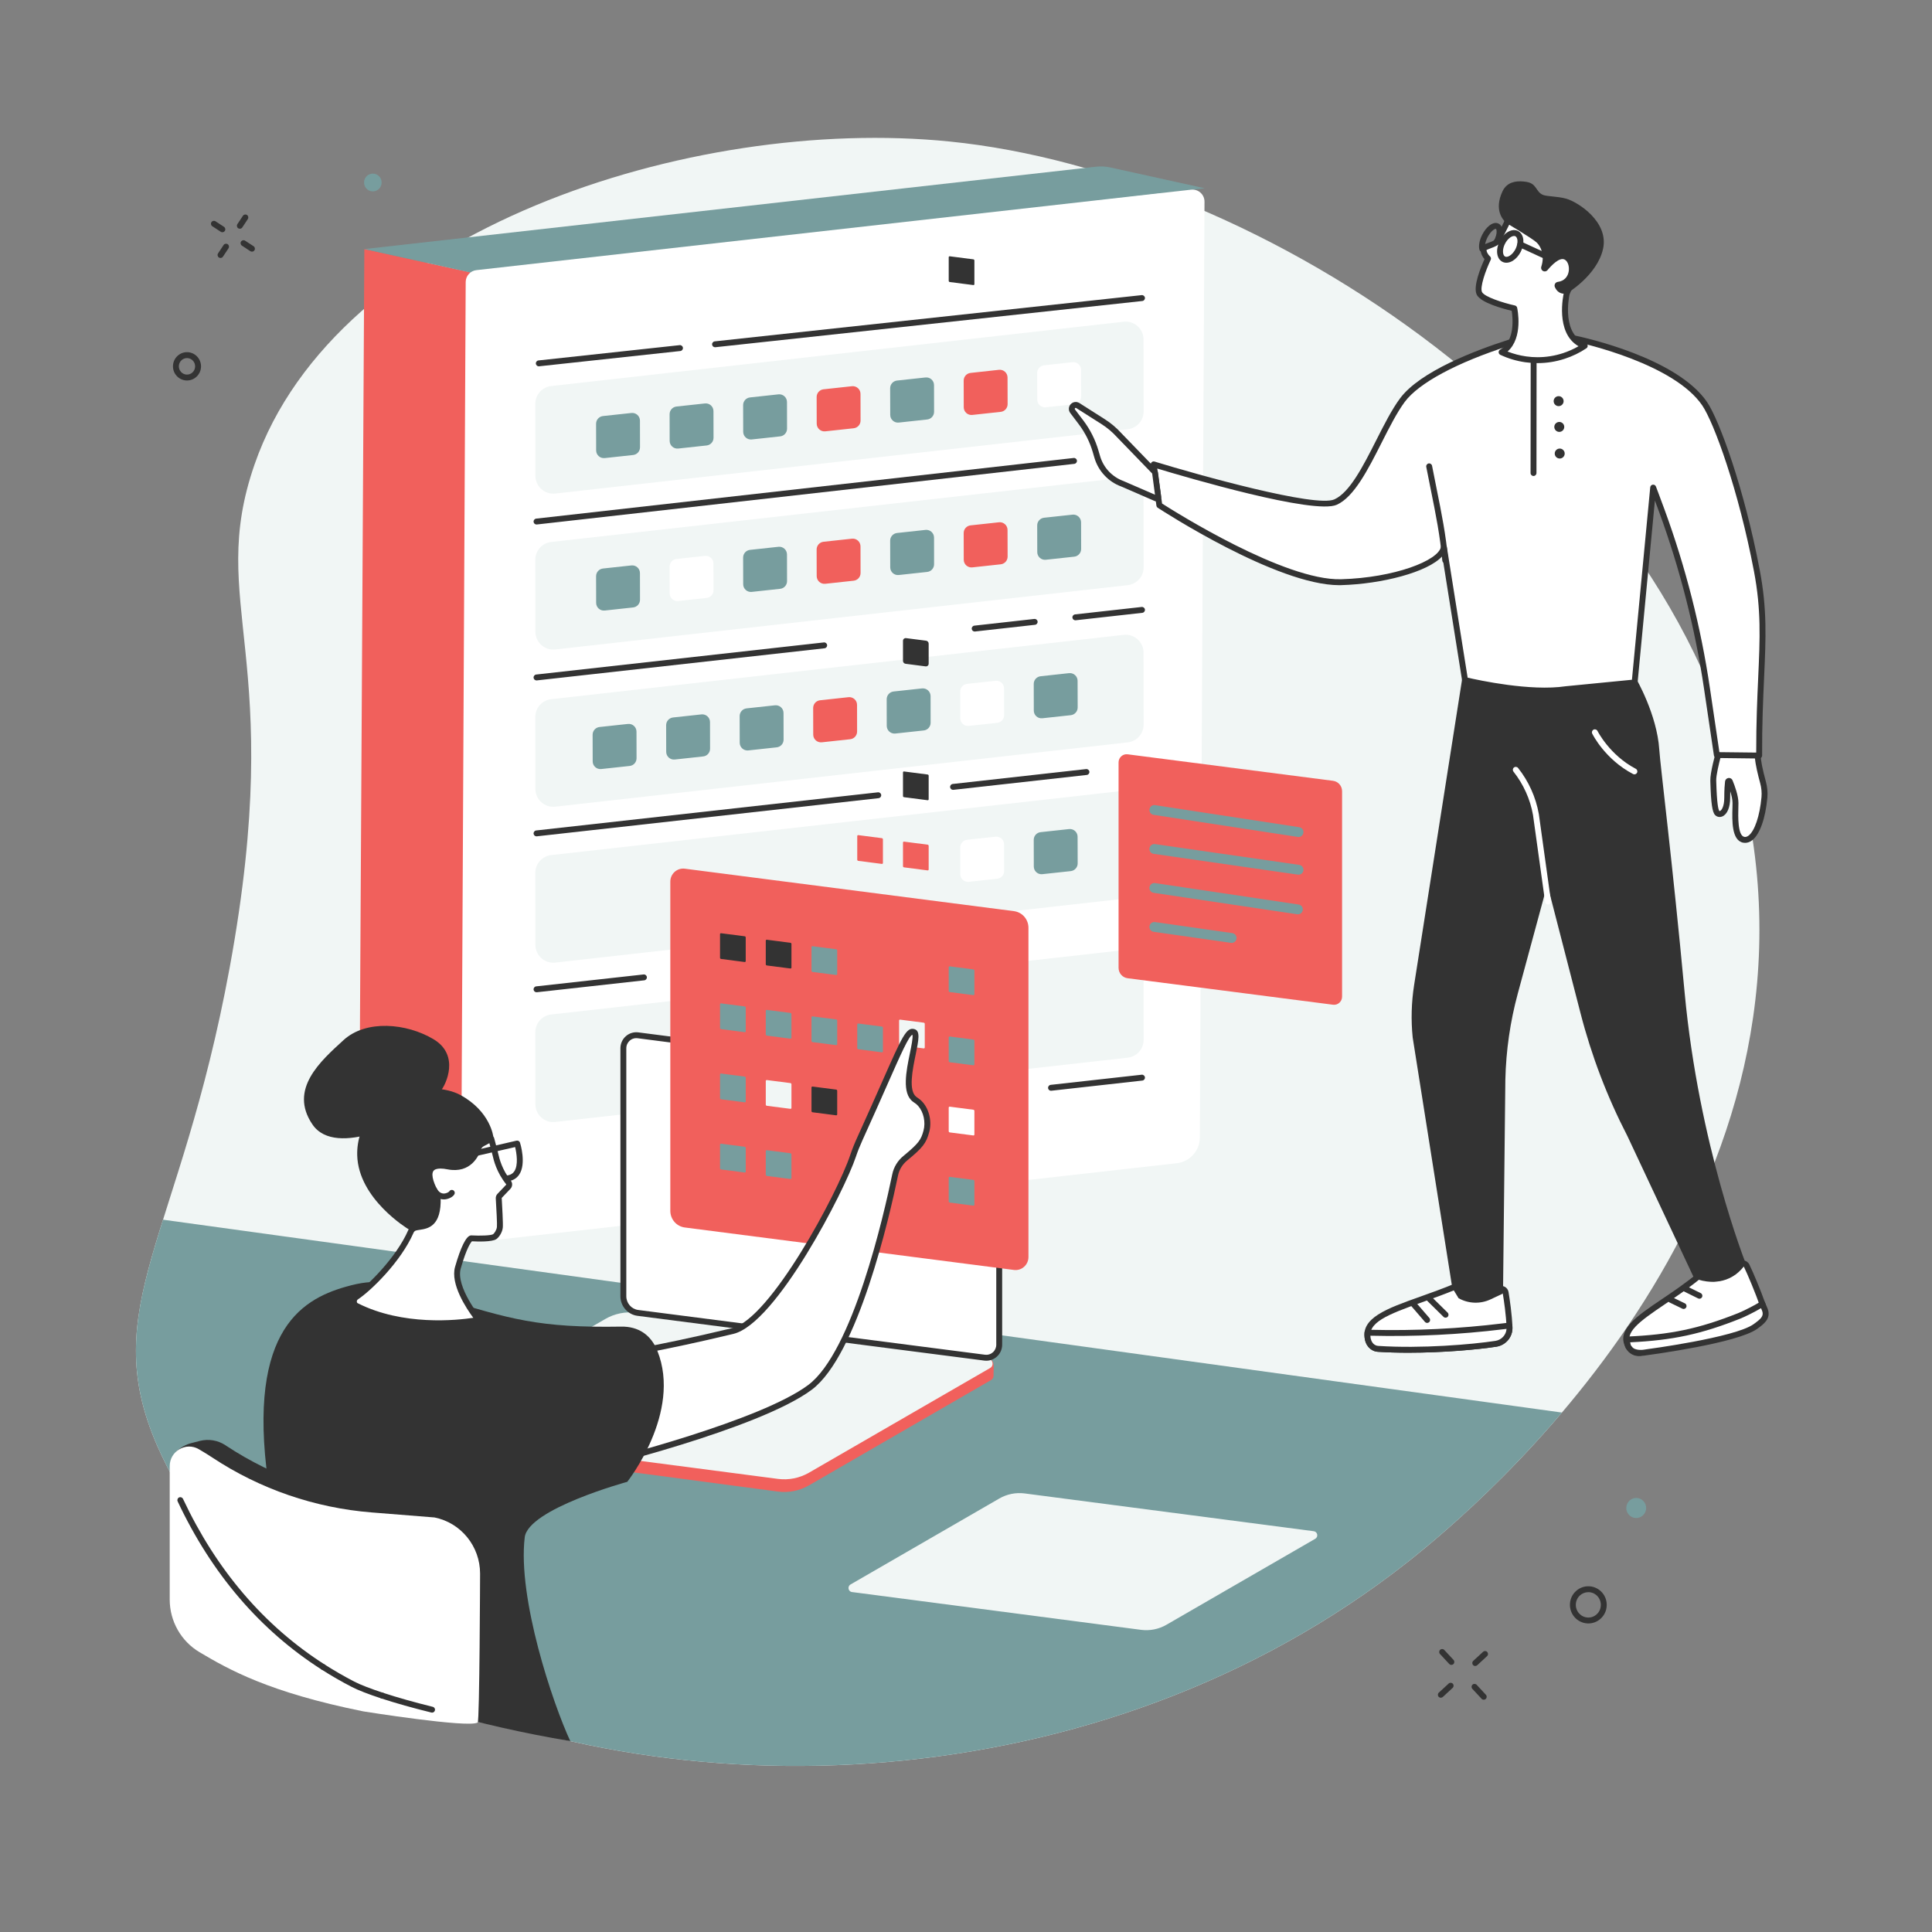 <svg xmlns="http://www.w3.org/2000/svg" xmlns:xlink="http://www.w3.org/1999/xlink" width="500" zoomAndPan="magnify" viewBox="0 0 375 375" height="500" preserveAspectRatio="xMidYMid meet" version="1.2"><rect x="0" y="0" width="375" height="375" fill="#808080" stroke="none"/><g id="2de7f11ec9"><path style=" stroke:none;fill-rule:nonzero;fill:#f1f6f5;fill-opacity:1;" d="M 30.516 280.617 C 40.137 302.668 60.449 318.676 74.5 325.473 C 129.895 352.262 213.527 350.188 273.184 303.215 C 287.145 292.223 355.91 234.586 338.781 155.238 C 323.641 85.094 244.973 33.578 184.336 27.469 C 134.098 22.402 65.184 44.715 49.414 90.137 C 39.957 117.375 55.746 127.184 44.57 187.867 C 34.895 240.391 18.75 253.652 30.516 280.617 "/><path style=" stroke:none;fill-rule:nonzero;fill:#779d9e;fill-opacity:1;" d="M 31.645 236.742 C 26.305 253.75 23.633 264.84 30.516 280.617 C 40.137 302.668 60.449 318.676 74.5 325.473 C 129.895 352.262 213.527 350.188 273.184 303.215 C 278.23 299.242 290.445 289.168 303.172 274.176 L 31.645 236.742 "/><path style=" stroke:none;fill-rule:nonzero;fill:#f1f6f5;fill-opacity:1;" d="M 221.488 316.352 L 165.375 309.016 C 164.629 308.922 164.434 307.922 165.086 307.547 L 193.957 290.863 C 195.453 290 197.18 289.656 198.883 289.875 L 254.996 297.207 C 255.742 297.305 255.938 298.305 255.285 298.68 L 226.41 315.363 C 224.922 316.227 223.191 316.57 221.488 316.352 "/><path style=" stroke:none;fill-rule:nonzero;fill:#f1605c;fill-opacity:1;" d="M 89.484 241.453 L 69.777 215.352 L 70.719 48.344 L 92.16 53.031 L 89.484 241.453 "/><path style=" stroke:none;fill-rule:nonzero;fill:#779d9e;fill-opacity:1;" d="M 91.922 53.031 L 70.719 48.344 L 212.711 32.359 C 213.645 32.254 214.594 32.301 215.516 32.504 L 233.832 36.543 L 91.922 53.031 "/><path style=" stroke:none;fill-rule:nonzero;fill:#ffffff;fill-opacity:1;" d="M 233.793 39.148 L 232.887 220.793 C 232.875 223.352 230.949 225.496 228.402 225.781 L 92.07 241.133 C 90.68 241.289 89.465 240.195 89.473 238.797 L 90.391 54.746 C 90.395 53.559 91.289 52.566 92.465 52.434 L 231.195 36.816 C 232.582 36.66 233.801 37.75 233.793 39.148 "/><path style=" stroke:none;fill-rule:nonzero;fill:#f1f6f5;fill-opacity:1;" d="M 221.961 65.891 L 221.977 79.863 C 221.98 81.633 220.652 83.117 218.895 83.316 L 107.777 95.797 C 105.727 96.027 103.926 94.422 103.922 92.355 L 103.906 78.383 C 103.906 76.613 105.23 75.129 106.988 74.93 L 218.105 62.449 C 220.16 62.219 221.957 63.824 221.961 65.891 "/><path style=" stroke:none;fill-rule:nonzero;fill:#779d9e;fill-opacity:1;" d="M 124.215 81.648 L 124.227 86.82 C 124.227 87.59 123.652 88.234 122.887 88.316 L 117.375 88.914 C 116.488 89.012 115.715 88.316 115.711 87.426 L 115.699 82.25 C 115.699 81.484 116.277 80.84 117.039 80.754 L 122.555 80.16 C 123.438 80.062 124.215 80.754 124.215 81.648 "/><path style=" stroke:none;fill-rule:nonzero;fill:#779d9e;fill-opacity:1;" d="M 138.484 79.797 L 138.496 84.969 C 138.5 85.738 137.922 86.383 137.156 86.465 L 131.645 87.062 C 130.758 87.16 129.984 86.465 129.98 85.574 L 129.969 80.398 C 129.969 79.633 130.547 78.988 131.309 78.906 L 136.824 78.309 C 137.711 78.211 138.484 78.906 138.484 79.797 "/><path style=" stroke:none;fill-rule:nonzero;fill:#779d9e;fill-opacity:1;" d="M 152.754 78.031 L 152.766 83.207 C 152.77 83.973 152.191 84.617 151.43 84.699 L 145.914 85.297 C 145.027 85.395 144.254 84.699 144.254 83.809 L 144.242 78.633 C 144.238 77.867 144.816 77.223 145.578 77.141 L 151.094 76.543 C 151.98 76.445 152.754 77.141 152.754 78.031 "/><path style=" stroke:none;fill-rule:nonzero;fill:#f1605c;fill-opacity:1;" d="M 167.023 76.453 L 167.035 81.629 C 167.039 82.395 166.461 83.043 165.699 83.125 L 160.184 83.723 C 159.297 83.816 158.523 83.125 158.523 82.23 L 158.512 77.059 C 158.508 76.289 159.086 75.645 159.852 75.562 L 165.363 74.965 C 166.25 74.871 167.023 75.562 167.023 76.453 "/><path style=" stroke:none;fill-rule:nonzero;fill:#779d9e;fill-opacity:1;" d="M 181.293 74.754 L 181.305 79.926 C 181.309 80.695 180.73 81.34 179.969 81.422 L 174.453 82.02 C 173.57 82.117 172.793 81.422 172.793 80.531 L 172.777 75.355 C 172.777 74.59 173.355 73.945 174.121 73.863 L 179.633 73.266 C 180.52 73.168 181.293 73.859 181.293 74.754 "/><path style=" stroke:none;fill-rule:nonzero;fill:#f1605c;fill-opacity:1;" d="M 195.562 73.273 L 195.578 78.445 C 195.578 79.215 195 79.859 194.238 79.941 L 188.723 80.539 C 187.84 80.637 187.062 79.941 187.062 79.051 L 187.051 73.875 C 187.047 73.109 187.625 72.465 188.387 72.383 L 193.902 71.781 C 194.789 71.688 195.562 72.383 195.562 73.273 "/><path style=" stroke:none;fill-rule:nonzero;fill:#ffffff;fill-opacity:1;" d="M 209.832 71.789 L 209.848 76.965 C 209.848 77.734 209.27 78.379 208.504 78.461 L 202.992 79.059 C 202.109 79.152 201.332 78.461 201.328 77.57 L 201.32 72.395 C 201.316 71.629 201.895 70.98 202.656 70.902 L 208.172 70.301 C 209.055 70.207 209.832 70.898 209.832 71.789 "/><path style=" stroke:none;fill-rule:nonzero;fill:#f1f6f5;fill-opacity:1;" d="M 221.961 96.156 L 221.977 110.129 C 221.977 111.895 220.648 113.383 218.895 113.578 L 107.777 126.062 C 105.723 126.293 103.926 124.688 103.922 122.617 L 103.906 108.645 C 103.902 106.879 105.23 105.395 106.988 105.195 L 218.105 92.715 C 220.156 92.48 221.957 94.09 221.961 96.156 "/><path style=" stroke:none;fill-rule:nonzero;fill:#779d9e;fill-opacity:1;" d="M 124.215 111.238 L 124.227 116.41 C 124.227 117.18 123.652 117.824 122.887 117.906 L 117.375 118.504 C 116.488 118.602 115.715 117.906 115.711 117.016 L 115.699 111.84 C 115.699 111.074 116.277 110.43 117.039 110.348 L 122.555 109.75 C 123.438 109.652 124.215 110.344 124.215 111.238 "/><path style=" stroke:none;fill-rule:nonzero;fill:#ffffff;fill-opacity:1;" d="M 138.484 109.387 L 138.496 114.559 C 138.5 115.328 137.922 115.973 137.16 116.059 L 131.645 116.656 C 130.758 116.75 129.984 116.059 129.98 115.164 L 129.969 109.992 C 129.969 109.223 130.547 108.578 131.309 108.496 L 136.824 107.898 C 137.711 107.801 138.484 108.496 138.484 109.387 "/><path style=" stroke:none;fill-rule:nonzero;fill:#779d9e;fill-opacity:1;" d="M 152.754 107.621 L 152.766 112.797 C 152.77 113.562 152.191 114.207 151.43 114.289 L 145.914 114.887 C 145.027 114.984 144.254 114.293 144.254 113.402 L 144.242 108.223 C 144.238 107.457 144.816 106.812 145.578 106.73 L 151.094 106.133 C 151.98 106.035 152.754 106.73 152.754 107.621 "/><path style=" stroke:none;fill-rule:nonzero;fill:#f1605c;fill-opacity:1;" d="M 167.023 106.047 L 167.035 111.223 C 167.039 111.988 166.457 112.633 165.695 112.715 L 160.184 113.312 C 159.297 113.41 158.523 112.715 158.52 111.824 L 158.508 106.652 C 158.508 105.883 159.086 105.238 159.848 105.156 L 165.363 104.559 C 166.246 104.461 167.02 105.156 167.023 106.047 "/><path style=" stroke:none;fill-rule:nonzero;fill:#779d9e;fill-opacity:1;" d="M 181.297 104.344 L 181.305 109.52 C 181.309 110.285 180.73 110.93 179.969 111.012 L 174.453 111.609 C 173.57 111.707 172.793 111.016 172.793 110.121 L 172.781 104.945 C 172.777 104.18 173.355 103.535 174.121 103.453 L 179.633 102.855 C 180.52 102.758 181.293 103.449 181.297 104.344 "/><path style=" stroke:none;fill-rule:nonzero;fill:#f1605c;fill-opacity:1;" d="M 195.562 102.863 L 195.578 108.039 C 195.578 108.805 195 109.449 194.238 109.531 L 188.723 110.129 C 187.84 110.227 187.062 109.531 187.062 108.641 L 187.051 103.465 C 187.047 102.699 187.625 102.055 188.387 101.973 L 193.902 101.375 C 194.789 101.277 195.562 101.973 195.562 102.863 "/><path style=" stroke:none;fill-rule:nonzero;fill:#779d9e;fill-opacity:1;" d="M 209.836 101.383 L 209.848 106.559 C 209.848 107.324 209.27 107.969 208.508 108.051 L 202.992 108.648 C 202.105 108.746 201.332 108.051 201.332 107.16 L 201.32 101.984 C 201.316 101.219 201.895 100.574 202.656 100.492 L 208.172 99.895 C 209.059 99.797 209.832 100.492 209.836 101.383 "/><path style=" stroke:none;fill-rule:nonzero;fill:#f1f6f5;fill-opacity:1;" d="M 221.961 126.668 L 221.977 140.645 C 221.977 142.41 220.652 143.898 218.895 144.094 L 107.777 156.578 C 105.723 156.809 103.926 155.199 103.922 153.137 L 103.906 139.16 C 103.902 137.395 105.23 135.906 106.988 135.711 L 218.102 123.227 C 220.156 122.996 221.957 124.602 221.961 126.668 "/><path style=" stroke:none;fill-rule:nonzero;fill:#779d9e;fill-opacity:1;" d="M 123.543 142.004 L 123.555 147.18 C 123.555 147.945 122.98 148.59 122.215 148.672 L 116.703 149.27 C 115.816 149.367 115.043 148.676 115.039 147.785 L 115.027 142.609 C 115.027 141.84 115.605 141.195 116.367 141.113 L 121.883 140.516 C 122.766 140.418 123.539 141.113 123.543 142.004 "/><path style=" stroke:none;fill-rule:nonzero;fill:#779d9e;fill-opacity:1;" d="M 137.812 140.152 L 137.824 145.328 C 137.824 146.098 137.25 146.742 136.484 146.824 L 130.973 147.422 C 130.086 147.516 129.312 146.824 129.309 145.934 L 129.297 140.758 C 129.297 139.992 129.875 139.348 130.637 139.262 L 136.152 138.664 C 137.035 138.57 137.812 139.262 137.812 140.152 "/><path style=" stroke:none;fill-rule:nonzero;fill:#779d9e;fill-opacity:1;" d="M 152.082 138.391 L 152.094 143.562 C 152.098 144.332 151.52 144.977 150.754 145.059 L 145.242 145.656 C 144.355 145.754 143.582 145.059 143.578 144.168 L 143.566 138.992 C 143.566 138.227 144.145 137.582 144.906 137.496 L 150.422 136.898 C 151.305 136.805 152.082 137.496 152.082 138.391 "/><path style=" stroke:none;fill-rule:nonzero;fill:#f1605c;fill-opacity:1;" d="M 166.352 136.812 L 166.363 141.988 C 166.363 142.754 165.789 143.402 165.023 143.484 L 159.512 144.082 C 158.625 144.176 157.852 143.484 157.848 142.594 L 157.836 137.418 C 157.836 136.648 158.414 136.004 159.176 135.922 L 164.691 135.324 C 165.574 135.23 166.352 135.922 166.352 136.812 "/><path style=" stroke:none;fill-rule:nonzero;fill:#779d9e;fill-opacity:1;" d="M 180.625 135.109 L 180.633 140.285 C 180.637 141.051 180.059 141.699 179.297 141.781 L 173.781 142.379 C 172.895 142.473 172.121 141.781 172.117 140.891 L 172.105 135.715 C 172.105 134.945 172.684 134.305 173.445 134.219 L 178.961 133.621 C 179.848 133.527 180.621 134.219 180.625 135.109 "/><path style=" stroke:none;fill-rule:nonzero;fill:#ffffff;fill-opacity:1;" d="M 194.891 133.629 L 194.902 138.805 C 194.906 139.57 194.328 140.215 193.566 140.301 L 188.051 140.895 C 187.164 140.992 186.391 140.301 186.391 139.41 L 186.379 134.234 C 186.375 133.465 186.953 132.82 187.715 132.738 L 193.23 132.141 C 194.117 132.043 194.891 132.738 194.891 133.629 "/><path style=" stroke:none;fill-rule:nonzero;fill:#779d9e;fill-opacity:1;" d="M 209.16 132.148 L 209.176 137.324 C 209.176 138.09 208.598 138.734 207.836 138.816 L 202.32 139.414 C 201.434 139.512 200.66 138.816 200.66 137.926 L 200.648 132.754 C 200.645 131.984 201.223 131.34 201.988 131.258 L 207.5 130.656 C 208.387 130.562 209.16 131.254 209.16 132.148 "/><path style=" stroke:none;fill-rule:nonzero;fill:#f1f6f5;fill-opacity:1;" d="M 221.961 187.867 L 221.977 201.84 C 221.977 203.609 220.652 205.094 218.895 205.293 L 107.777 217.773 C 105.723 218.008 103.926 216.402 103.922 214.332 L 103.906 200.359 C 103.902 198.594 105.23 197.105 106.988 196.91 L 218.102 184.426 C 220.156 184.195 221.957 185.801 221.961 187.867 "/><path style=" stroke:none;fill-rule:nonzero;fill:#f1f6f5;fill-opacity:1;" d="M 221.961 156.934 L 221.977 170.906 C 221.977 172.672 220.652 174.16 218.895 174.355 L 107.777 186.84 C 105.723 187.07 103.926 185.465 103.922 183.398 L 103.906 169.426 C 103.902 167.656 105.23 166.172 106.988 165.973 L 218.102 153.492 C 220.156 153.258 221.957 154.867 221.961 156.934 "/><path style=" stroke:none;fill-rule:nonzero;fill:#ffffff;fill-opacity:1;" d="M 194.891 163.891 L 194.902 169.066 C 194.906 169.836 194.328 170.48 193.566 170.562 L 188.051 171.16 C 187.164 171.254 186.391 170.562 186.391 169.672 L 186.379 164.496 C 186.375 163.73 186.953 163.082 187.715 163 L 193.23 162.402 C 194.117 162.309 194.891 163 194.891 163.891 "/><path style=" stroke:none;fill-rule:nonzero;fill:#779d9e;fill-opacity:1;" d="M 209.16 162.41 L 209.176 167.586 C 209.176 168.352 208.598 168.996 207.836 169.082 L 202.32 169.676 C 201.434 169.773 200.66 169.082 200.66 168.188 L 200.648 163.016 C 200.645 162.25 201.223 161.602 201.988 161.52 L 207.5 160.922 C 208.387 160.824 209.16 161.52 209.16 162.41 "/><path style=" stroke:none;fill-rule:nonzero;fill:#333333;fill-opacity:1;" d="M 138.789 67.398 C 138.5 67.398 138.25 67.18 138.219 66.887 C 138.184 66.574 138.414 66.289 138.727 66.258 L 221.598 57.285 C 221.91 57.254 222.195 57.48 222.23 57.793 C 222.262 58.109 222.035 58.391 221.723 58.426 L 138.852 67.395 C 138.828 67.398 138.809 67.398 138.789 67.398 "/><path style=" stroke:none;fill-rule:nonzero;fill:#333333;fill-opacity:1;" d="M 104.578 71.102 C 104.289 71.102 104.043 70.883 104.012 70.59 C 103.977 70.277 104.203 69.992 104.52 69.961 L 131.926 66.992 C 132.238 66.961 132.52 67.188 132.555 67.5 C 132.59 67.816 132.363 68.098 132.047 68.133 L 104.641 71.098 C 104.621 71.102 104.602 71.102 104.578 71.102 "/><path style=" stroke:none;fill-rule:nonzero;fill:#333333;fill-opacity:1;" d="M 104.137 101.805 C 103.852 101.805 103.602 101.59 103.57 101.297 C 103.535 100.984 103.762 100.699 104.074 100.664 L 208.398 88.895 C 208.707 88.859 208.996 89.086 209.031 89.398 C 209.066 89.711 208.84 89.996 208.523 90.035 L 104.203 101.801 C 104.18 101.805 104.16 101.805 104.137 101.805 "/><path style=" stroke:none;fill-rule:nonzero;fill:#333333;fill-opacity:1;" d="M 208.727 120.398 C 208.438 120.398 208.191 120.18 208.156 119.887 C 208.121 119.574 208.348 119.293 208.66 119.254 L 221.598 117.812 C 221.906 117.777 222.195 118.004 222.23 118.316 C 222.266 118.633 222.039 118.914 221.727 118.949 L 208.789 120.395 C 208.77 120.395 208.746 120.398 208.727 120.398 "/><path style=" stroke:none;fill-rule:nonzero;fill:#333333;fill-opacity:1;" d="M 189.184 122.578 C 188.895 122.578 188.648 122.363 188.613 122.07 C 188.582 121.754 188.809 121.469 189.121 121.438 L 200.766 120.137 C 201.078 120.102 201.363 120.328 201.398 120.641 C 201.434 120.957 201.207 121.242 200.891 121.273 L 189.25 122.574 C 189.227 122.578 189.203 122.578 189.184 122.578 "/><path style=" stroke:none;fill-rule:nonzero;fill:#333333;fill-opacity:1;" d="M 104.137 132.07 C 103.852 132.07 103.602 131.852 103.57 131.559 C 103.535 131.246 103.762 130.961 104.074 130.926 L 159.91 124.695 C 160.227 124.66 160.508 124.887 160.543 125.203 C 160.578 125.516 160.352 125.801 160.039 125.832 L 104.203 132.066 C 104.18 132.066 104.16 132.07 104.137 132.07 "/><path style=" stroke:none;fill-rule:nonzero;fill:#333333;fill-opacity:1;" d="M 184.984 153.309 C 184.699 153.309 184.449 153.094 184.418 152.801 C 184.383 152.484 184.609 152.203 184.922 152.168 L 210.816 149.277 C 211.125 149.246 211.414 149.469 211.449 149.785 C 211.484 150.098 211.258 150.383 210.941 150.418 L 185.051 153.305 C 185.027 153.309 185.008 153.309 184.984 153.309 "/><path style=" stroke:none;fill-rule:nonzero;fill:#333333;fill-opacity:1;" d="M 104.137 162.332 C 103.852 162.332 103.602 162.113 103.57 161.824 C 103.535 161.508 103.762 161.227 104.074 161.191 L 170.406 153.789 C 170.719 153.754 171.004 153.98 171.039 154.293 C 171.074 154.605 170.848 154.891 170.531 154.926 L 104.203 162.328 C 104.18 162.332 104.16 162.332 104.137 162.332 "/><path style=" stroke:none;fill-rule:nonzero;fill:#333333;fill-opacity:1;" d="M 104.137 192.594 C 103.852 192.594 103.602 192.379 103.57 192.086 C 103.535 191.77 103.762 191.488 104.074 191.453 L 124.922 189.141 C 125.238 189.105 125.52 189.332 125.555 189.648 C 125.59 189.961 125.363 190.246 125.051 190.281 L 104.203 192.594 C 104.18 192.594 104.16 192.594 104.137 192.594 "/><path style=" stroke:none;fill-rule:nonzero;fill:#333333;fill-opacity:1;" d="M 204 211.715 C 203.715 211.715 203.465 211.5 203.43 211.207 C 203.398 210.891 203.625 210.605 203.938 210.57 L 221.598 208.602 C 221.906 208.566 222.195 208.793 222.23 209.109 C 222.266 209.422 222.039 209.707 221.723 209.738 L 204.066 211.711 C 204.043 211.711 204.023 211.715 204 211.715 "/><path style=" stroke:none;fill-rule:nonzero;fill:#f1605c;fill-opacity:1;" d="M 258.738 195.016 L 218.871 189.875 C 217.867 189.746 217.113 188.883 217.113 187.855 L 217.113 147.98 C 217.113 147.027 217.941 146.289 218.871 146.41 L 258.742 151.555 C 259.746 151.684 260.496 152.547 260.496 153.57 L 260.496 193.449 C 260.496 194.402 259.672 195.141 258.738 195.016 "/><path style=" stroke:none;fill-rule:nonzero;fill:#779d9e;fill-opacity:1;" d="M 252.047 169.777 C 252.004 169.777 251.957 169.773 251.91 169.766 L 223.918 165.73 C 223.398 165.656 223.035 165.172 223.109 164.648 C 223.188 164.129 223.668 163.766 224.191 163.84 L 252.184 167.875 C 252.707 167.953 253.066 168.438 252.992 168.957 C 252.926 169.434 252.516 169.777 252.047 169.777 "/><path style=" stroke:none;fill-rule:nonzero;fill:#779d9e;fill-opacity:1;" d="M 251.922 177.469 C 251.875 177.469 251.832 177.465 251.781 177.457 L 223.914 173.297 C 223.395 173.219 223.031 172.734 223.109 172.211 C 223.191 171.688 223.676 171.332 224.195 171.406 L 252.062 175.57 C 252.586 175.648 252.945 176.133 252.867 176.652 C 252.797 177.125 252.387 177.469 251.922 177.469 "/><path style=" stroke:none;fill-rule:nonzero;fill:#779d9e;fill-opacity:1;" d="M 239.062 183.016 C 239.016 183.016 238.973 183.012 238.926 183.004 L 223.922 180.863 C 223.398 180.789 223.039 180.305 223.113 179.781 C 223.188 179.262 223.664 178.895 224.191 178.973 L 239.195 181.117 C 239.719 181.191 240.082 181.672 240.004 182.195 C 239.938 182.672 239.531 183.016 239.062 183.016 "/><path style=" stroke:none;fill-rule:nonzero;fill:#779d9e;fill-opacity:1;" d="M 252.051 162.461 C 252.004 162.461 251.957 162.457 251.906 162.449 L 223.914 158.16 C 223.391 158.082 223.035 157.594 223.113 157.074 C 223.195 156.555 223.68 156.195 224.199 156.277 L 252.195 160.562 C 252.715 160.645 253.074 161.129 252.992 161.648 C 252.922 162.121 252.516 162.461 252.051 162.461 "/><path style=" stroke:none;fill-rule:nonzero;fill:#f1605c;fill-opacity:1;" d="M 151.016 289.512 L 82.68 280.438 C 82.141 280.367 81.84 279.91 81.848 279.457 C 81.852 279.145 81.875 276.938 81.875 276.938 L 117.891 256.09 C 119.707 255.039 122.059 254.637 124.133 254.902 L 191.855 263.746 C 192.262 263.801 192.613 264.062 192.773 264.445 C 192.855 264.848 192.891 265.258 192.875 265.672 C 192.855 266.133 192.836 266.727 192.848 266.977 C 192.867 267.309 192.719 267.656 192.371 267.859 L 157.016 288.309 C 155.199 289.359 153.09 289.781 151.016 289.512 "/><path style=" stroke:none;fill-rule:nonzero;fill:#f1f6f5;fill-opacity:1;" d="M 151.016 287.055 L 82.672 278.121 C 81.766 278.004 81.527 276.789 82.32 276.328 L 117.488 256.012 C 119.305 254.965 121.41 254.539 123.484 254.809 L 191.828 263.738 C 192.734 263.859 192.973 265.074 192.18 265.531 L 157.016 285.852 C 155.199 286.898 153.09 287.324 151.016 287.055 "/><path style=" stroke:none;fill-rule:nonzero;fill:#779d9e;fill-opacity:1;" d="M 129.621 280.355 L 113.125 278.199 C 112.906 278.172 112.848 277.879 113.039 277.766 L 121.012 273.355 C 121.449 273.105 121.957 273 122.457 273.066 L 138.953 275.223 C 139.172 275.25 139.23 275.543 139.039 275.656 L 131.066 280.062 C 130.629 280.316 130.121 280.418 129.621 280.355 "/><path style=" stroke:none;fill-rule:nonzero;fill:#333333;fill-opacity:1;" d="M 136.738 265.754 C 136.715 265.754 136.688 265.754 136.664 265.75 L 118.512 263.352 C 118.199 263.312 117.977 263.023 118.02 262.707 C 118.059 262.395 118.348 262.172 118.66 262.219 L 136.812 264.613 C 137.125 264.656 137.348 264.941 137.305 265.258 C 137.266 265.547 137.02 265.754 136.738 265.754 "/><path style=" stroke:none;fill-rule:nonzero;fill:#333333;fill-opacity:1;" d="M 131.824 268.977 C 131.801 268.977 131.777 268.977 131.75 268.973 L 124.555 268.086 C 124.242 268.051 124.02 267.762 124.055 267.449 C 124.094 267.137 124.379 266.91 124.695 266.949 L 131.891 267.836 C 132.207 267.875 132.43 268.16 132.391 268.473 C 132.355 268.766 132.105 268.977 131.824 268.977 "/><path style=" stroke:none;fill-rule:nonzero;fill:#ffffff;fill-opacity:1;" d="M 191.129 263.52 L 123.809 254.836 C 122.199 254.625 120.996 253.242 120.996 251.602 L 120.996 203.465 C 120.996 201.938 122.32 200.758 123.816 200.953 L 191.133 209.637 C 192.742 209.844 193.949 211.23 193.949 212.871 L 193.949 261.008 C 193.949 262.535 192.625 263.711 191.129 263.52 "/><path style=" stroke:none;fill-rule:nonzero;fill:#333333;fill-opacity:1;" d="M 123.492 201.504 C 123.031 201.504 122.59 201.668 122.234 201.98 C 121.812 202.355 121.566 202.895 121.566 203.465 L 121.566 251.602 C 121.566 252.949 122.562 254.094 123.883 254.266 L 191.203 262.953 C 191.75 263.023 192.289 262.859 192.711 262.488 C 193.133 262.117 193.375 261.578 193.375 261.008 L 193.375 212.871 C 193.375 211.52 192.379 210.375 191.059 210.203 L 123.742 201.52 C 123.656 201.508 123.574 201.504 123.492 201.504 Z M 191.445 264.113 C 191.312 264.113 191.184 264.105 191.055 264.09 L 123.738 255.402 C 121.848 255.16 120.422 253.523 120.422 251.602 L 120.422 203.465 C 120.422 202.566 120.809 201.711 121.48 201.121 C 122.141 200.539 123.016 200.273 123.887 200.383 L 191.207 209.066 C 193.098 209.312 194.52 210.949 194.52 212.871 L 194.52 261.008 C 194.52 261.906 194.137 262.758 193.465 263.348 C 192.902 263.844 192.184 264.113 191.445 264.113 "/><path style=" stroke:none;fill-rule:nonzero;fill:#f1605c;fill-opacity:1;" d="M 196.801 246.496 L 132.922 238.254 C 131.312 238.047 130.109 236.664 130.109 235.023 L 130.109 171.121 C 130.109 169.598 131.43 168.418 132.93 168.613 L 196.809 176.852 C 198.418 177.059 199.621 178.445 199.621 180.086 L 199.621 243.984 C 199.621 245.512 198.301 246.688 196.801 246.496 "/><path style=" stroke:none;fill-rule:nonzero;fill:#333333;fill-opacity:1;" d="M 180.051 155.324 L 175.469 154.734 C 175.355 154.719 175.27 154.621 175.27 154.504 L 175.27 149.922 C 175.27 149.812 175.363 149.727 175.473 149.742 L 180.051 150.332 C 180.168 150.348 180.254 150.445 180.254 150.562 L 180.254 155.145 C 180.254 155.258 180.156 155.34 180.051 155.324 "/><path style=" stroke:none;fill-rule:nonzero;fill:#333333;fill-opacity:1;" d="M 179.664 129.344 L 175.77 128.84 C 175.484 128.805 175.27 128.559 175.27 128.27 L 175.27 124.375 C 175.27 124.062 175.547 123.816 175.859 123.859 L 179.754 124.359 C 180.039 124.398 180.254 124.641 180.254 124.93 L 180.254 128.82 C 180.254 129.141 179.977 129.383 179.664 129.344 "/><path style=" stroke:none;fill-rule:nonzero;fill:#333333;fill-opacity:1;" d="M 188.926 55.332 L 184.348 54.742 C 184.23 54.727 184.145 54.625 184.145 54.512 L 184.145 49.926 C 184.145 49.816 184.242 49.734 184.348 49.746 L 188.926 50.336 C 189.043 50.352 189.129 50.449 189.129 50.57 L 189.129 55.152 C 189.129 55.262 189.035 55.348 188.926 55.332 "/><path style=" stroke:none;fill-rule:nonzero;fill:#333333;fill-opacity:1;" d="M 144.543 186.727 L 139.961 186.133 C 139.844 186.117 139.758 186.02 139.758 185.902 L 139.758 181.32 C 139.758 181.211 139.855 181.125 139.961 181.141 L 144.543 181.73 C 144.66 181.746 144.746 181.844 144.746 181.961 L 144.746 186.547 C 144.746 186.652 144.648 186.738 144.543 186.727 "/><path style=" stroke:none;fill-rule:nonzero;fill:#333333;fill-opacity:1;" d="M 153.418 187.984 L 148.836 187.395 C 148.723 187.379 148.637 187.281 148.637 187.164 L 148.637 182.582 C 148.637 182.473 148.73 182.387 148.84 182.402 L 153.422 182.992 C 153.535 183.008 153.621 183.105 153.621 183.223 L 153.621 187.805 C 153.621 187.914 153.527 188 153.418 187.984 "/><path style=" stroke:none;fill-rule:nonzero;fill:#779d9e;fill-opacity:1;" d="M 162.297 189.246 L 157.715 188.656 C 157.598 188.641 157.512 188.539 157.512 188.426 L 157.512 183.84 C 157.512 183.73 157.609 183.645 157.715 183.66 L 162.297 184.254 C 162.414 184.266 162.5 184.367 162.5 184.484 L 162.5 189.066 C 162.5 189.176 162.402 189.262 162.297 189.246 "/><path style=" stroke:none;fill-rule:nonzero;fill:#f1605c;fill-opacity:1;" d="M 171.176 167.684 L 166.594 167.094 C 166.477 167.078 166.391 166.98 166.391 166.863 L 166.391 162.281 C 166.391 162.168 166.484 162.086 166.594 162.098 L 171.176 162.688 C 171.289 162.707 171.375 162.805 171.375 162.922 L 171.375 167.504 C 171.375 167.613 171.281 167.699 171.176 167.684 "/><path style=" stroke:none;fill-rule:nonzero;fill:#f1605c;fill-opacity:1;" d="M 180.051 168.945 L 175.469 168.352 C 175.355 168.34 175.27 168.238 175.27 168.121 L 175.27 163.539 C 175.27 163.43 175.363 163.344 175.473 163.359 L 180.051 163.949 C 180.168 163.965 180.254 164.066 180.254 164.184 L 180.254 168.766 C 180.254 168.875 180.156 168.957 180.051 168.945 "/><path style=" stroke:none;fill-rule:nonzero;fill:#779d9e;fill-opacity:1;" d="M 188.93 193.156 L 184.348 192.562 C 184.23 192.551 184.145 192.449 184.145 192.332 L 184.145 187.75 C 184.145 187.641 184.238 187.555 184.348 187.57 L 188.93 188.16 C 189.043 188.176 189.129 188.277 189.129 188.395 L 189.129 192.977 C 189.129 193.086 189.035 193.168 188.93 193.156 "/><path style=" stroke:none;fill-rule:nonzero;fill:#779d9e;fill-opacity:1;" d="M 144.543 200.344 L 139.961 199.754 C 139.844 199.738 139.758 199.637 139.758 199.52 L 139.758 194.938 C 139.758 194.828 139.855 194.742 139.961 194.758 L 144.543 195.348 C 144.66 195.363 144.746 195.461 144.746 195.582 L 144.746 200.164 C 144.746 200.273 144.648 200.355 144.543 200.344 "/><path style=" stroke:none;fill-rule:nonzero;fill:#779d9e;fill-opacity:1;" d="M 153.418 201.605 L 148.836 201.012 C 148.723 201 148.637 200.898 148.637 200.781 L 148.637 196.199 C 148.637 196.09 148.73 196.004 148.84 196.02 L 153.422 196.609 C 153.535 196.625 153.621 196.723 153.621 196.844 L 153.621 201.426 C 153.621 201.535 153.527 201.617 153.418 201.605 "/><path style=" stroke:none;fill-rule:nonzero;fill:#779d9e;fill-opacity:1;" d="M 162.297 202.863 L 157.715 202.273 C 157.598 202.258 157.512 202.16 157.512 202.043 L 157.512 197.461 C 157.512 197.352 157.609 197.266 157.715 197.281 L 162.297 197.871 C 162.414 197.887 162.5 197.984 162.5 198.102 L 162.5 202.684 C 162.5 202.793 162.402 202.879 162.297 202.863 "/><path style=" stroke:none;fill-rule:nonzero;fill:#779d9e;fill-opacity:1;" d="M 171.176 204.254 L 166.594 203.66 C 166.477 203.645 166.391 203.547 166.391 203.43 L 166.391 198.848 C 166.391 198.738 166.484 198.652 166.594 198.664 L 171.176 199.258 C 171.289 199.27 171.375 199.371 171.375 199.488 L 171.375 204.074 C 171.375 204.18 171.281 204.266 171.176 204.254 "/><path style=" stroke:none;fill-rule:nonzero;fill:#f1f6f5;fill-opacity:1;" d="M 179.293 203.496 L 174.715 202.902 C 174.598 202.891 174.512 202.789 174.512 202.672 L 174.512 198.09 C 174.512 197.98 174.605 197.895 174.715 197.91 L 179.293 198.5 C 179.41 198.516 179.496 198.617 179.496 198.734 L 179.496 203.312 C 179.496 203.426 179.402 203.512 179.293 203.496 "/><path style=" stroke:none;fill-rule:nonzero;fill:#779d9e;fill-opacity:1;" d="M 188.93 206.773 L 184.348 206.184 C 184.23 206.168 184.145 206.07 184.145 205.953 L 184.145 201.367 C 184.145 201.262 184.238 201.176 184.348 201.188 L 188.93 201.781 C 189.043 201.793 189.129 201.895 189.129 202.012 L 189.129 206.594 C 189.129 206.703 189.035 206.789 188.93 206.773 "/><path style=" stroke:none;fill-rule:nonzero;fill:#779d9e;fill-opacity:1;" d="M 144.543 213.961 L 139.961 213.371 C 139.844 213.355 139.758 213.258 139.758 213.141 L 139.758 208.555 C 139.758 208.445 139.855 208.363 139.961 208.375 L 144.543 208.965 C 144.66 208.98 144.746 209.082 144.746 209.199 L 144.746 213.781 C 144.746 213.891 144.648 213.973 144.543 213.961 "/><path style=" stroke:none;fill-rule:nonzero;fill:#f1f6f5;fill-opacity:1;" d="M 153.418 215.223 L 148.836 214.633 C 148.723 214.617 148.637 214.52 148.637 214.398 L 148.637 209.816 C 148.637 209.707 148.73 209.625 148.84 209.637 L 153.422 210.227 C 153.535 210.242 153.621 210.344 153.621 210.461 L 153.621 215.043 C 153.621 215.152 153.527 215.234 153.418 215.223 "/><path style=" stroke:none;fill-rule:nonzero;fill:#333333;fill-opacity:1;" d="M 162.297 216.484 L 157.715 215.891 C 157.598 215.879 157.512 215.777 157.512 215.66 L 157.512 211.078 C 157.512 210.969 157.609 210.883 157.715 210.898 L 162.297 211.488 C 162.414 211.504 162.5 211.605 162.5 211.723 L 162.5 216.305 C 162.5 216.414 162.402 216.496 162.297 216.484 "/><path style=" stroke:none;fill-rule:nonzero;fill:#ffffff;fill-opacity:1;" d="M 188.93 220.391 L 184.348 219.801 C 184.23 219.785 184.145 219.688 184.145 219.57 L 184.145 214.988 C 184.145 214.879 184.238 214.793 184.348 214.805 L 188.93 215.398 C 189.043 215.414 189.129 215.512 189.129 215.629 L 189.129 220.211 C 189.129 220.32 189.035 220.406 188.93 220.391 "/><path style=" stroke:none;fill-rule:nonzero;fill:#779d9e;fill-opacity:1;" d="M 144.543 227.582 L 139.961 226.988 C 139.844 226.973 139.758 226.875 139.758 226.758 L 139.758 222.172 C 139.758 222.066 139.855 221.98 139.961 221.992 L 144.543 222.586 C 144.66 222.598 144.746 222.699 144.746 222.816 L 144.746 227.398 C 144.746 227.508 144.648 227.594 144.543 227.582 "/><path style=" stroke:none;fill-rule:nonzero;fill:#779d9e;fill-opacity:1;" d="M 153.418 228.84 L 148.836 228.25 C 148.723 228.234 148.637 228.137 148.637 228.016 L 148.637 223.438 C 148.637 223.324 148.73 223.242 148.84 223.254 L 153.422 223.844 C 153.535 223.859 153.621 223.961 153.621 224.078 L 153.621 228.66 C 153.621 228.77 153.527 228.855 153.418 228.84 "/><path style=" stroke:none;fill-rule:nonzero;fill:#f1f6f5;fill-opacity:1;" d="M 171.176 231.488 L 166.594 230.898 C 166.477 230.883 166.391 230.781 166.391 230.664 L 166.391 226.082 C 166.391 225.973 166.484 225.891 166.594 225.902 L 171.176 226.496 C 171.289 226.508 171.375 226.609 171.375 226.727 L 171.375 231.309 C 171.375 231.418 171.281 231.504 171.176 231.488 "/><path style=" stroke:none;fill-rule:nonzero;fill:#779d9e;fill-opacity:1;" d="M 188.93 234.012 L 184.348 233.418 C 184.23 233.406 184.145 233.305 184.145 233.188 L 184.145 228.605 C 184.145 228.496 184.238 228.41 184.348 228.426 L 188.93 229.016 C 189.043 229.031 189.129 229.133 189.129 229.25 L 189.129 233.832 C 189.129 233.941 189.035 234.023 188.93 234.012 "/><path style=" stroke:none;fill-rule:nonzero;fill:#ffffff;fill-opacity:1;" d="M 339.027 245.684 C 339.695 247.02 341.293 250.844 342.098 253.172 C 342.605 254.633 341.918 256.238 340.523 256.914 C 336.586 258.816 326.656 260.656 318.465 262.59 C 317.902 262.719 316.809 262.645 316.086 261.375 C 313.613 257.023 322.234 253.926 329.992 247.465 C 329.992 247.465 330.586 247.781 331.422 248.031 C 332.82 248.445 334.867 247.945 335.961 246.977 L 337.707 245.426 C 338.125 245.059 338.777 245.184 339.027 245.684 "/><path style=" stroke:none;fill-rule:nonzero;fill:#333333;fill-opacity:1;" d="M 330.078 248.141 C 327.73 250.062 325.324 251.688 323.188 253.129 C 318.051 256.594 315.211 258.672 316.586 261.094 C 317.23 262.227 318.156 262.074 318.332 262.031 C 320.434 261.535 322.68 261.039 324.848 260.559 C 331.023 259.195 337.406 257.781 340.277 256.398 C 341.418 255.844 341.969 254.539 341.559 253.359 C 340.785 251.129 339.191 247.289 338.516 245.938 C 338.465 245.832 338.375 245.801 338.324 245.793 C 338.273 245.781 338.18 245.777 338.09 245.855 L 336.34 247.406 C 335.098 248.512 332.816 249.039 331.258 248.578 C 330.766 248.434 330.352 248.262 330.078 248.141 Z M 318.047 263.207 C 317.23 263.207 316.246 262.812 315.59 261.66 C 313.621 258.199 317.559 255.543 322.547 252.18 C 324.746 250.695 327.238 249.016 329.629 247.027 C 329.805 246.879 330.059 246.852 330.266 246.961 C 330.27 246.965 330.824 247.254 331.586 247.48 C 332.781 247.832 334.613 247.41 335.582 246.551 L 337.332 245 C 337.664 244.703 338.109 244.582 338.543 244.668 C 338.98 244.75 339.344 245.027 339.539 245.426 C 340.234 246.82 341.836 250.656 342.645 252.984 C 343.242 254.711 342.441 256.625 340.777 257.43 C 337.785 258.871 331.625 260.234 325.094 261.676 C 322.93 262.156 320.691 262.652 318.594 263.145 C 318.426 263.188 318.242 263.207 318.047 263.207 "/><path style=" stroke:none;fill-rule:nonzero;fill:#ffffff;fill-opacity:1;" d="M 342.555 254.211 C 342.574 254.25 342.582 254.281 342.59 254.293 C 343.094 255.75 341.969 256.578 340.711 257.48 C 336.91 260.215 319.492 262.488 319.492 262.488 C 319.492 262.488 317.219 262.996 316.32 261.758 C 316.195 261.574 316.055 261.465 315.98 261.223 C 315.902 260.961 315.719 260 315.719 260 C 324.539 259.633 330.121 258.375 337.633 255.391 C 338.566 255.02 341.309 253.652 342.074 253.055 C 342.074 253.055 342.223 253.383 342.555 254.211 "/><path style=" stroke:none;fill-rule:nonzero;fill:#333333;fill-opacity:1;" d="M 316.414 260.543 C 316.461 260.77 316.508 260.973 316.531 261.059 C 316.551 261.125 316.574 261.16 316.66 261.258 C 316.699 261.309 316.746 261.359 316.785 261.422 C 317.336 262.18 318.875 262.039 319.367 261.93 C 319.383 261.926 319.402 261.922 319.418 261.918 C 319.59 261.898 336.738 259.633 340.379 257.016 C 341.797 255.996 342.383 255.449 342.047 254.477 L 342.027 254.43 C 342.027 254.426 342.027 254.426 342.023 254.426 C 341.945 254.227 341.879 254.055 341.816 253.914 C 340.664 254.613 338.641 255.605 337.84 255.922 C 330.215 258.957 324.723 260.145 316.414 260.543 Z M 318.457 263.164 C 317.605 263.164 316.492 262.969 315.859 262.09 C 315.832 262.055 315.801 262.02 315.773 261.984 C 315.668 261.855 315.52 261.676 315.434 261.387 C 315.352 261.105 315.176 260.211 315.156 260.105 C 315.125 259.945 315.168 259.773 315.27 259.645 C 315.371 259.516 315.527 259.434 315.695 259.43 C 324.238 259.07 329.723 257.918 337.422 254.859 C 338.324 254.5 341.012 253.156 341.719 252.605 C 341.855 252.496 342.039 252.457 342.207 252.5 C 342.379 252.539 342.523 252.656 342.594 252.816 C 342.602 252.832 342.754 253.168 343.086 253.996 C 343.105 254.047 343.125 254.086 343.129 254.102 C 343.781 255.98 342.328 257.023 341.047 257.945 C 337.207 260.703 320.578 262.922 319.59 263.055 C 319.469 263.078 319.02 263.164 318.457 263.164 "/><path style=" stroke:none;fill-rule:nonzero;fill:#333333;fill-opacity:1;" d="M 329.859 252.082 C 329.77 252.082 329.684 252.062 329.605 252.023 L 326.738 250.609 C 326.457 250.473 326.336 250.125 326.477 249.844 C 326.617 249.559 326.961 249.441 327.242 249.582 L 330.109 250.996 C 330.395 251.137 330.512 251.48 330.371 251.762 C 330.273 251.965 330.07 252.082 329.859 252.082 "/><path style=" stroke:none;fill-rule:nonzero;fill:#333333;fill-opacity:1;" d="M 326.785 254.07 C 326.699 254.07 326.617 254.051 326.539 254.012 L 324.035 252.797 C 323.75 252.66 323.633 252.316 323.77 252.031 C 323.906 251.746 324.25 251.629 324.531 251.766 L 327.035 252.98 C 327.32 253.117 327.438 253.461 327.301 253.746 C 327.203 253.949 327 254.07 326.785 254.07 "/><path style=" stroke:none;fill-rule:nonzero;fill:#ffffff;fill-opacity:1;" d="M 292.238 250.879 C 292.488 252.375 292.898 255.16 292.988 257.664 C 293.047 259.234 291.898 260.59 290.348 260.828 C 285.953 261.504 275.973 262.371 267.438 261.809 C 266.855 261.77 265.812 261.375 265.488 259.926 C 264.379 254.957 273.242 253.594 282.703 249.629 L 284.41 251.199 C 285.316 252.035 286.637 252.246 287.754 251.734 L 291.031 250.238 C 291.547 250.004 292.145 250.32 292.238 250.879 "/><path style=" stroke:none;fill-rule:nonzero;fill:#333333;fill-opacity:1;" d="M 282.586 250.297 C 280.32 251.234 278.059 252.039 276.055 252.754 C 269.207 255.188 265.363 256.719 266.051 259.801 C 266.34 261.098 267.293 261.227 267.477 261.238 C 275.926 261.793 285.73 260.957 290.262 260.262 C 291.539 260.066 292.465 258.957 292.422 257.684 C 292.332 255.195 291.914 252.41 291.672 250.973 C 291.652 250.852 291.574 250.793 291.527 250.766 C 291.48 250.742 291.383 250.707 291.273 250.758 L 287.992 252.254 C 286.66 252.863 285.098 252.613 284.023 251.621 Z M 273.391 262.562 C 271.375 262.562 269.352 262.508 267.402 262.383 C 266.488 262.32 265.297 261.672 264.934 260.047 C 263.992 255.828 269.145 253.996 275.668 251.676 C 277.762 250.93 280.133 250.086 282.484 249.102 C 282.691 249.016 282.93 249.055 283.094 249.207 L 284.797 250.777 C 285.535 251.461 286.605 251.629 287.52 251.211 L 290.797 249.715 C 291.203 249.531 291.668 249.547 292.066 249.754 C 292.461 249.965 292.73 250.34 292.805 250.781 C 293.047 252.25 293.473 255.09 293.566 257.641 C 293.633 259.5 292.285 261.109 290.434 261.395 C 286.902 261.938 280.191 262.562 273.391 262.562 "/><path style=" stroke:none;fill-rule:nonzero;fill:#ffffff;fill-opacity:1;" d="M 292.977 257.289 C 292.977 257.289 292.988 257.543 292.988 257.664 C 293.047 259.234 291.898 260.59 290.348 260.828 C 285.953 261.504 275.973 262.371 267.438 261.809 C 266.855 261.77 265.812 261.375 265.488 259.926 C 265.391 259.48 265.426 258.672 265.426 258.672 L 266.027 258.688 C 274.645 258.898 283.266 258.48 291.816 257.43 L 292.977 257.289 "/><path style=" stroke:none;fill-rule:nonzero;fill:#333333;fill-opacity:1;" d="M 265.996 259.258 C 266.004 259.465 266.02 259.664 266.051 259.797 C 266.34 261.098 267.293 261.227 267.477 261.238 C 275.926 261.793 285.73 260.957 290.262 260.262 C 291.453 260.078 292.344 259.102 292.418 257.934 L 291.891 257.996 C 283.336 259.047 274.633 259.469 266.016 259.262 Z M 273.391 262.562 C 271.375 262.562 269.352 262.508 267.402 262.383 C 266.488 262.32 265.297 261.672 264.934 260.047 C 264.82 259.543 264.852 258.738 264.855 258.648 C 264.867 258.336 265.129 258.094 265.441 258.102 L 266.043 258.113 C 274.602 258.324 283.25 257.902 291.75 256.859 L 292.91 256.719 C 293.066 256.699 293.223 256.75 293.348 256.852 C 293.469 256.953 293.543 257.102 293.547 257.262 L 293.566 257.641 C 293.633 259.5 292.285 261.109 290.434 261.395 C 286.902 261.938 280.191 262.562 273.391 262.562 "/><path style=" stroke:none;fill-rule:nonzero;fill:#333333;fill-opacity:1;" d="M 280.586 255.762 C 280.441 255.762 280.293 255.707 280.184 255.598 L 277.055 252.523 C 276.832 252.301 276.828 251.938 277.051 251.715 C 277.273 251.488 277.637 251.484 277.859 251.707 L 280.984 254.781 C 281.211 255.004 281.215 255.363 280.992 255.59 C 280.883 255.703 280.734 255.762 280.586 255.762 "/><path style=" stroke:none;fill-rule:nonzero;fill:#333333;fill-opacity:1;" d="M 277.012 256.777 C 276.852 256.777 276.691 256.707 276.578 256.578 L 273.789 253.348 C 273.582 253.109 273.609 252.746 273.848 252.539 C 274.086 252.332 274.449 252.359 274.656 252.602 L 277.445 255.828 C 277.652 256.066 277.625 256.43 277.387 256.637 C 277.277 256.73 277.145 256.777 277.012 256.777 "/><path style=" stroke:none;fill-rule:nonzero;fill:#333333;fill-opacity:1;" d="M 317.562 131.703 C 317.562 131.703 321.625 138.672 322.066 145.508 C 322.285 148.84 324.602 167.031 326.988 192.688 C 329.746 222.336 338.859 245.266 338.859 245.266 C 337.82 246.887 336.227 248.105 334.355 248.562 C 331.32 249.301 328.805 248.055 328.805 248.055 L 315.883 220.516 C 311.961 212.93 308.906 204.926 306.777 196.652 L 300.336 171.672 L 294.613 192.805 C 293.129 198.273 292.316 203.906 292.188 209.574 L 291.734 251.066 L 289.336 252.199 C 287.348 253.141 285.023 253.059 283.105 251.98 L 281.887 249.973 L 274.203 201.387 C 273.855 197.988 273.953 194.559 274.48 191.188 L 283.816 131.703 L 317.562 131.703 "/><path style=" stroke:none;fill-rule:nonzero;fill:#ffffff;fill-opacity:1;" d="M 300.473 175.57 C 300.188 175.57 299.945 175.363 299.906 175.078 L 297.555 158.191 C 297.016 155.137 295.703 152.223 293.766 149.773 C 293.566 149.527 293.609 149.168 293.855 148.973 C 294.102 148.773 294.465 148.816 294.66 149.066 C 296.719 151.656 298.109 154.754 298.688 158.012 L 301.039 174.918 C 301.082 175.23 300.863 175.523 300.551 175.566 C 300.523 175.57 300.496 175.57 300.473 175.57 "/><path style=" stroke:none;fill-rule:nonzero;fill:#ffffff;fill-opacity:1;" d="M 317.238 150.301 C 317.145 150.301 317.055 150.277 316.969 150.234 C 311.547 147.391 309.148 142.594 309.047 142.391 C 308.91 142.105 309.031 141.762 309.309 141.625 C 309.594 141.484 309.938 141.602 310.078 141.887 C 310.102 141.934 312.426 146.559 317.504 149.223 C 317.781 149.367 317.891 149.715 317.742 149.996 C 317.641 150.188 317.441 150.301 317.238 150.301 "/><path style=" stroke:none;fill-rule:nonzero;fill:#ffffff;fill-opacity:1;" d="M 333.547 146.328 C 333.547 146.328 332.504 150.059 332.547 151.496 C 332.59 152.934 332.672 157.16 333.305 157.797 C 333.941 158.434 335.25 157.629 335.25 154.836 C 335.25 153.277 335.332 152.301 335.402 151.738 C 335.426 151.547 335.68 151.512 335.754 151.688 C 336.145 152.629 336.859 154.531 336.859 155.852 C 336.859 157.672 336.395 162.621 338.469 163.004 C 340.344 163.348 342 159.922 342.473 154.789 C 342.562 153.793 342.457 152.789 342.195 151.828 C 341.781 150.316 341.176 147.883 341.176 146.547 L 333.547 146.328 "/><path style=" stroke:none;fill-rule:nonzero;fill:#333333;fill-opacity:1;" d="M 335.59 151 C 335.895 151 336.164 151.18 336.285 151.465 C 336.711 152.5 337.43 154.445 337.43 155.852 C 337.43 156.102 337.426 156.41 337.414 156.762 C 337.371 158.391 337.262 162.195 338.574 162.438 C 338.84 162.488 339.109 162.41 339.391 162.195 C 340.586 161.293 341.57 158.363 341.902 154.734 C 341.984 153.84 341.895 152.91 341.641 151.977 C 341.227 150.469 340.742 148.484 340.629 147.102 L 333.98 146.914 C 333.652 148.148 333.09 150.504 333.117 151.48 L 333.125 151.73 C 333.242 155.945 333.512 157.141 333.719 157.402 C 333.742 157.426 333.773 157.445 333.852 157.414 C 334.184 157.277 334.68 156.477 334.68 154.836 C 334.68 153.234 334.766 152.23 334.832 151.668 C 334.875 151.324 335.145 151.055 335.484 151.008 C 335.52 151.004 335.555 151 335.59 151 Z M 338.723 163.598 C 338.605 163.598 338.484 163.59 338.363 163.566 C 336.09 163.148 336.195 159.285 336.27 156.73 C 336.277 156.395 336.285 156.094 336.285 155.852 C 336.285 155.199 336.086 154.355 335.844 153.594 C 335.832 153.957 335.824 154.371 335.824 154.836 C 335.824 156.715 335.254 158.074 334.289 158.473 C 333.793 158.676 333.277 158.578 332.902 158.203 C 332.348 157.648 332.098 155.902 331.98 151.766 L 331.973 151.512 C 331.926 150.004 332.949 146.328 332.992 146.172 C 333.066 145.918 333.281 145.75 333.562 145.758 L 341.191 145.973 C 341.5 145.98 341.746 146.238 341.746 146.547 C 341.746 147.508 342.102 149.328 342.746 151.676 C 343.039 152.742 343.137 153.805 343.043 154.84 C 342.672 158.891 341.562 161.984 340.082 163.109 C 339.656 163.434 339.191 163.598 338.723 163.598 "/><path style=" stroke:none;fill-rule:nonzero;fill:#ffffff;fill-opacity:1;" d="M 341.008 110.781 C 337.957 94.688 333.102 81.648 330.875 78.371 C 324.879 69.551 305.418 65.652 305.398 65.648 C 303.934 66.629 294.84 67.25 293.121 66.445 C 292.949 66.539 276.977 71.219 272.199 77.676 C 267.961 83.41 264.281 95.18 259.238 97.449 C 254.609 99.531 223.93 90.133 223.93 90.133 L 225.027 98.074 C 225.027 98.074 248.395 113.336 260.332 113 C 270.297 112.723 279.703 109.473 280.258 106.219 L 284.363 132 C 284.363 132 296.184 134.934 303.969 133.77 L 317.285 132.461 L 320.883 94.637 C 320.883 94.637 321.566 96.422 322.566 99.148 C 326.645 110.301 329.578 121.84 331.316 133.582 L 333.238 146.559 L 341.457 146.652 C 341.383 129.543 343.227 122.484 341.008 110.781 "/><path style=" stroke:none;fill-rule:nonzero;fill:#333333;fill-opacity:1;" d="M 305.398 65.648 L 305.402 65.648 Z M 333.734 145.992 L 340.879 146.074 C 340.871 140.234 341.082 135.598 341.266 131.488 C 341.609 123.863 341.859 118.352 340.445 110.891 C 337.453 95.121 332.691 82.059 330.402 78.691 C 324.941 70.66 307.598 66.707 305.484 66.254 C 303.434 67.223 295.309 67.754 293.109 67.051 C 293.062 67.066 293.004 67.086 292.934 67.109 C 282.758 70.379 275.367 74.352 272.656 78.016 C 271.121 80.098 269.676 82.953 268.145 85.98 C 265.535 91.133 262.836 96.457 259.473 97.973 C 255.07 99.953 230.277 92.652 224.621 90.945 L 225.559 97.738 C 227.953 99.27 249.305 112.746 260.312 112.43 C 270.672 112.137 279.238 108.801 279.691 106.125 C 279.738 105.848 279.977 105.648 280.254 105.648 C 280.258 105.648 280.258 105.648 280.262 105.648 C 280.539 105.648 280.777 105.855 280.824 106.129 L 284.867 131.531 C 286.914 132.008 297.062 134.223 303.883 133.203 L 316.758 131.941 L 320.309 94.586 C 320.336 94.32 320.539 94.109 320.805 94.074 C 321.07 94.035 321.32 94.188 321.414 94.434 C 321.422 94.453 322.113 96.254 323.102 98.953 C 327.184 110.105 330.141 121.73 331.883 133.496 Z M 341.453 147.227 C 341.453 147.227 341.453 147.227 341.445 147.227 L 333.23 147.129 C 332.949 147.129 332.715 146.918 332.672 146.641 L 330.75 133.668 C 329.016 121.977 326.082 110.43 322.027 99.348 C 321.727 98.523 321.453 97.785 321.215 97.152 L 317.852 132.516 C 317.828 132.789 317.609 133.008 317.34 133.031 L 304.023 134.34 C 296.246 135.5 284.711 132.676 284.227 132.555 C 284.004 132.5 283.832 132.316 283.793 132.09 L 279.953 107.953 C 277.129 111.086 268.184 113.352 260.348 113.574 C 260.211 113.578 260.074 113.582 259.934 113.582 C 247.859 113.582 225.664 99.176 224.715 98.555 C 224.574 98.465 224.484 98.32 224.461 98.152 L 223.363 90.215 C 223.336 90.02 223.41 89.828 223.559 89.703 C 223.707 89.57 223.91 89.531 224.098 89.59 C 232.574 92.184 255.363 98.566 259 96.93 C 261.996 95.578 264.602 90.438 267.121 85.461 C 268.676 82.395 270.145 79.492 271.738 77.336 C 275.641 72.062 286.473 67.98 292.582 66.02 C 292.742 65.969 292.852 65.934 292.895 65.918 C 293.047 65.855 293.215 65.855 293.363 65.926 C 294.879 66.633 303.746 66.062 305.078 65.176 C 305.211 65.086 305.371 65.055 305.523 65.09 C 307.574 65.516 325.496 69.445 331.348 78.051 C 333.691 81.5 338.555 94.754 341.57 110.676 C 343.012 118.27 342.758 123.836 342.41 131.543 C 342.219 135.77 342 140.562 342.027 146.652 C 342.027 146.805 341.965 146.953 341.859 147.059 C 341.75 147.164 341.605 147.227 341.453 147.227 "/><path style=" stroke:none;fill-rule:nonzero;fill:#333333;fill-opacity:1;" d="M 297.652 92.391 C 297.34 92.391 297.082 92.133 297.082 91.816 L 297.105 70.023 C 297.105 69.707 297.359 69.449 297.676 69.449 L 297.68 69.449 C 297.992 69.449 298.25 69.707 298.25 70.023 L 298.227 91.816 C 298.227 92.133 297.973 92.391 297.652 92.391 "/><path style=" stroke:none;fill-rule:nonzero;fill:#333333;fill-opacity:1;" d="M 301.562 77.863 C 301.562 77.328 301.996 76.895 302.531 76.895 C 303.062 76.895 303.496 77.328 303.496 77.863 C 303.496 78.398 303.062 78.832 302.531 78.832 C 301.996 78.832 301.562 78.398 301.562 77.863 "/><path style=" stroke:none;fill-rule:nonzero;fill:#333333;fill-opacity:1;" d="M 301.688 82.863 C 301.688 82.332 302.125 81.898 302.656 81.898 C 303.191 81.898 303.621 82.332 303.621 82.863 C 303.621 83.398 303.191 83.832 302.656 83.832 C 302.125 83.832 301.688 83.398 301.688 82.863 "/><path style=" stroke:none;fill-rule:nonzero;fill:#333333;fill-opacity:1;" d="M 301.773 88.035 C 301.773 87.5 302.207 87.066 302.742 87.066 C 303.273 87.066 303.707 87.5 303.707 88.035 C 303.707 88.57 303.273 89 302.742 89 C 302.207 89 301.773 88.57 301.773 88.035 "/><path style=" stroke:none;fill-rule:nonzero;fill:#333333;fill-opacity:1;" d="M 280.516 109.324 C 280.219 109.324 279.973 109.098 279.945 108.801 C 279.535 104.062 278.691 99.883 277.715 95.039 C 277.43 93.637 277.137 92.172 276.836 90.625 C 276.777 90.316 276.98 90.016 277.289 89.953 C 277.602 89.895 277.898 90.098 277.961 90.406 C 278.258 91.953 278.551 93.41 278.836 94.812 C 279.82 99.688 280.668 103.898 281.086 108.703 C 281.113 109.016 280.879 109.293 280.562 109.32 C 280.547 109.32 280.531 109.324 280.516 109.324 "/><path style=" stroke:none;fill-rule:nonzero;fill:#ffffff;fill-opacity:1;" d="M 224.195 91.754 C 224.188 91.684 224.156 91.625 224.109 91.574 L 217.242 84.48 C 216.328 83.465 215.273 82.578 214.117 81.844 L 209.207 78.719 C 208.492 78.266 207.684 79.145 208.195 79.82 L 209.812 81.953 C 211.102 83.652 212.066 85.574 212.664 87.621 L 212.977 88.695 C 213.68 91.105 215.488 93.039 217.852 93.902 L 224.367 96.727 C 224.59 96.824 224.836 96.641 224.805 96.398 L 224.195 91.754 "/><path style=" stroke:none;fill-rule:nonzero;fill:#333333;fill-opacity:1;" d="M 223.625 91.824 Z M 208.793 79.168 C 208.75 79.168 208.703 79.191 208.664 79.234 C 208.594 79.309 208.59 79.391 208.652 79.473 L 210.27 81.609 C 211.605 83.371 212.594 85.34 213.211 87.461 L 213.527 88.535 C 214.176 90.762 215.863 92.566 218.047 93.363 L 224.18 96.02 L 223.637 91.91 L 216.832 84.879 C 215.934 83.887 214.926 83.031 213.812 82.324 L 208.898 79.203 C 208.863 79.18 208.828 79.168 208.793 79.168 Z M 224.234 96.473 L 224.238 96.473 Z M 224.492 97.324 C 224.371 97.324 224.254 97.301 224.141 97.254 L 217.621 94.426 C 215.133 93.52 213.18 91.43 212.426 88.855 L 212.113 87.781 C 211.535 85.793 210.605 83.949 209.355 82.301 L 207.738 80.164 C 207.344 79.641 207.375 78.941 207.82 78.457 C 208.266 77.977 208.961 77.883 209.516 78.234 L 214.426 81.359 C 215.625 82.121 216.715 83.039 217.668 84.094 L 224.52 91.176 C 224.656 91.312 224.738 91.492 224.762 91.68 L 225.371 96.324 C 225.414 96.641 225.281 96.953 225.027 97.145 C 224.871 97.266 224.684 97.324 224.492 97.324 "/><path style=" stroke:none;fill-rule:nonzero;fill:#ffffff;fill-opacity:1;" d="M 298.438 69.906 C 300.215 69.906 301.93 69.617 303.539 69.094 C 304.992 68.621 306.359 67.957 307.602 67.125 C 302.188 65.223 304.09 56.98 304.09 56.98 C 308.188 47.969 305 42.227 300.172 41.031 C 293.305 39.34 292.438 43.324 292.438 43.324 C 291.918 44.395 290.703 46.891 290.234 47.176 C 289.66 47.527 288.285 47.879 288.059 48.168 C 287.836 48.457 287.965 49.387 288.828 50.184 C 288.828 50.184 286.332 55.402 287.164 56.969 C 287.996 58.539 293.918 59.848 293.918 59.848 C 293.918 59.848 295.309 66.184 291.457 68.355 C 292.922 69.039 294.5 69.516 296.156 69.746 C 296.902 69.852 297.66 69.906 298.438 69.906 "/><path style=" stroke:none;fill-rule:nonzero;fill:#333333;fill-opacity:1;" d="M 288.477 48.559 Z M 292.617 68.23 C 293.785 68.691 295 69.008 296.234 69.18 C 296.977 69.285 297.719 69.336 298.434 69.336 C 300.102 69.336 301.762 69.07 303.359 68.551 C 304.422 68.203 305.441 67.754 306.391 67.203 C 301.809 64.582 303.457 57.188 303.535 56.852 C 303.543 56.816 303.555 56.777 303.57 56.746 C 305.605 52.258 305.949 48.184 304.531 45.262 C 303.625 43.387 302.023 42.082 300.031 41.59 C 297.562 40.98 295.582 41.07 294.305 41.848 C 293.234 42.5 293.004 43.414 292.996 43.453 C 292.984 43.492 292.969 43.539 292.953 43.574 C 291.617 46.32 290.984 47.391 290.535 47.668 C 290.227 47.852 289.785 48.023 289.355 48.184 C 289.086 48.285 288.699 48.43 288.535 48.523 C 288.523 48.719 288.648 49.242 289.215 49.766 C 289.398 49.938 289.453 50.207 289.344 50.434 C 288.359 52.492 287.191 55.797 287.668 56.703 C 288.156 57.621 291.688 58.77 294.039 59.293 C 294.254 59.34 294.426 59.512 294.477 59.727 C 294.531 59.98 295.703 65.523 292.617 68.23 Z M 298.434 70.48 C 297.668 70.48 296.871 70.426 296.078 70.316 C 294.398 70.082 292.766 69.598 291.215 68.875 C 291.023 68.785 290.895 68.59 290.887 68.379 C 290.879 68.164 290.992 67.965 291.176 67.855 C 294.121 66.195 293.625 61.629 293.418 60.324 C 291.859 59.957 287.484 58.801 286.656 57.238 C 285.824 55.672 287.488 51.723 288.141 50.301 C 287.355 49.391 287.211 48.328 287.605 47.82 C 287.82 47.547 288.234 47.379 288.949 47.109 C 289.312 46.977 289.723 46.82 289.938 46.691 C 290.102 46.551 290.594 45.809 291.898 43.125 C 291.988 42.82 292.383 41.695 293.672 40.895 C 295.238 39.918 297.469 39.777 300.305 40.48 C 302.637 41.055 304.504 42.578 305.562 44.762 C 307.121 47.984 306.793 52.383 304.641 57.16 C 304.496 57.844 303.133 64.953 307.789 66.586 C 307.996 66.656 308.141 66.84 308.168 67.055 C 308.195 67.27 308.098 67.48 307.918 67.602 C 306.633 68.465 305.215 69.148 303.715 69.637 C 302 70.199 300.223 70.48 298.434 70.48 "/><path style=" stroke:none;fill-rule:nonzero;fill:#333333;fill-opacity:1;" d="M 304.02 38.57 C 302.297 38.074 300.27 38.172 299.445 37.809 C 298.105 37.223 298.277 35.637 296.344 35.312 C 294.648 35.027 293.031 35.207 292.059 36.445 C 291.895 36.648 291.75 36.883 291.629 37.148 C 289.961 40.73 291.664 42.676 292.438 43.324 C 292.438 43.324 297.43 46.277 298.266 47.07 C 299.051 47.816 299.902 49.504 299.16 51.773 C 299.066 52.062 299.172 52.379 299.422 52.551 L 299.434 52.559 C 299.734 52.762 300.145 52.707 300.371 52.43 C 301.102 51.555 302.672 49.875 303.688 50.379 C 304.926 51 305.031 54.375 302.371 54.715 C 301.891 54.777 301.609 55.281 301.805 55.73 C 302.109 56.426 302.754 57.199 304.094 56.977 C 304.094 56.977 310.039 53.469 311.16 48.262 C 312.277 43.055 306.309 39.23 304.02 38.57 "/><path style=" stroke:none;fill-rule:nonzero;fill:#333333;fill-opacity:1;" d="M 287.711 48.898 C 287.457 48.898 287.227 48.727 287.156 48.473 C 286.957 47.707 287.16 46.613 287.699 45.555 C 288.074 44.816 288.566 44.188 289.082 43.781 C 289.945 43.102 290.582 43.254 290.883 43.406 C 291.18 43.559 291.676 43.98 291.637 45.078 C 291.613 45.738 291.395 46.508 291.023 47.242 C 290.875 47.523 290.535 47.637 290.25 47.492 C 289.969 47.348 289.855 47.004 290 46.723 C 290.297 46.141 290.477 45.527 290.492 45.035 C 290.508 44.641 290.41 44.453 290.363 44.43 C 290.312 44.402 290.105 44.434 289.793 44.68 C 289.406 44.984 289.02 45.492 288.723 46.07 C 288.262 46.977 288.16 47.785 288.266 48.18 C 288.348 48.488 288.164 48.801 287.855 48.879 C 287.809 48.895 287.758 48.898 287.711 48.898 "/><path style=" stroke:none;fill-rule:nonzero;fill:#333333;fill-opacity:1;" d="M 294.664 48.605 L 294.668 48.605 Z M 293.883 45.805 C 293.367 45.805 292.602 46.359 292.117 47.312 C 291.543 48.438 291.652 49.551 292.137 49.797 C 292.359 49.91 292.684 49.855 293.027 49.641 C 293.457 49.379 293.871 48.906 294.156 48.348 C 294.438 47.785 294.578 47.176 294.539 46.672 C 294.504 46.27 294.359 45.973 294.137 45.859 C 294.062 45.82 293.977 45.805 293.883 45.805 Z M 292.391 50.996 C 292.117 50.996 291.852 50.938 291.617 50.816 C 290.473 50.238 290.246 48.469 291.098 46.793 C 291.945 45.113 293.512 44.258 294.656 44.84 C 295.238 45.137 295.613 45.77 295.68 46.578 C 295.738 47.297 295.559 48.109 295.176 48.867 C 294.789 49.621 294.242 50.242 293.625 50.621 C 293.215 50.871 292.789 50.996 292.391 50.996 "/><path style=" stroke:none;fill-rule:nonzero;fill:#333333;fill-opacity:1;" d="M 291.66 47.418 C 291.441 47.418 291.234 47.293 291.137 47.082 C 291.105 47.012 290.98 46.816 290.859 46.82 C 290.543 46.836 290.277 46.59 290.262 46.273 C 290.25 45.957 290.496 45.691 290.812 45.676 C 291.547 45.645 292.02 46.246 292.18 46.609 C 292.309 46.898 292.18 47.238 291.895 47.367 C 291.816 47.398 291.738 47.418 291.66 47.418 "/><path style=" stroke:none;fill-rule:nonzero;fill:#333333;fill-opacity:1;" d="M 300.863 50.676 C 300.785 50.676 300.703 50.656 300.625 50.621 L 294.855 47.965 C 294.574 47.828 294.445 47.492 294.578 47.203 C 294.707 46.918 295.047 46.789 295.336 46.922 L 301.105 49.582 C 301.391 49.715 301.516 50.051 301.387 50.34 C 301.289 50.551 301.078 50.676 300.863 50.676 "/><path style=" stroke:none;fill-rule:nonzero;fill:#ffffff;fill-opacity:1;" d="M 118.008 263.266 C 118.008 263.266 126.266 262.18 142.219 258.352 C 150.16 256.441 163.309 231.176 165.566 224.391 C 165.949 223.246 166.406 222.125 166.902 221.027 C 174.5 204.332 175.875 199.863 177.34 200.305 C 178.969 200.805 174.352 210.996 177.539 213.379 C 177.809 213.578 178.203 213.781 178.664 214.305 C 179.84 215.645 180.301 217.797 179.801 219.605 C 179.262 221.582 178.723 222.328 175.695 224.828 C 174.707 225.645 174.012 226.766 173.75 228.027 C 172.133 235.848 166.023 262.719 157.215 269.289 C 146.875 277 113.219 285.082 113.219 285.082 L 118.008 263.266 "/><path style=" stroke:none;fill-rule:nonzero;fill:#333333;fill-opacity:1;" d="M 118.484 263.777 L 113.973 284.305 C 119.367 282.961 147.68 275.688 156.871 268.828 C 165.488 262.402 171.543 235.887 173.191 227.914 C 173.473 226.543 174.234 225.289 175.332 224.387 C 178.344 221.902 178.766 221.234 179.25 219.457 C 179.695 217.832 179.277 215.871 178.234 214.684 C 177.93 214.34 177.664 214.156 177.426 214 C 177.344 213.941 177.266 213.887 177.195 213.836 C 175.016 212.207 175.898 207.898 176.609 204.438 C 176.883 203.121 177.246 201.34 177.102 200.852 C 176.449 200.969 174.77 204.777 172.27 210.434 C 171.008 213.289 169.438 216.844 167.426 221.266 C 166.891 222.441 166.461 223.523 166.109 224.574 C 163.965 231.016 150.711 256.898 142.355 258.906 C 128.48 262.234 120.32 263.512 118.484 263.777 Z M 113.219 285.652 C 113.07 285.652 112.926 285.594 112.816 285.488 C 112.676 285.352 112.617 285.148 112.66 284.957 L 117.449 263.145 C 117.5 262.906 117.695 262.73 117.934 262.699 C 118.016 262.688 126.352 261.57 142.086 257.793 C 149.555 255.996 162.566 231.586 165.023 224.211 C 165.387 223.121 165.832 222.004 166.383 220.793 C 168.391 216.371 169.961 212.824 171.223 209.969 C 175.133 201.125 175.941 199.285 177.504 199.758 C 178.668 200.113 178.316 201.828 177.734 204.668 C 177.121 207.648 176.281 211.727 177.879 212.918 C 177.934 212.961 178 213 178.066 213.047 C 178.332 213.227 178.691 213.473 179.094 213.926 C 180.398 215.414 180.906 217.758 180.355 219.758 C 179.762 221.918 179.121 222.742 176.059 225.27 C 175.164 226.008 174.543 227.031 174.312 228.145 C 172.641 236.219 166.5 263.078 157.555 269.75 C 147.242 277.441 114.73 285.305 113.352 285.637 C 113.305 285.648 113.262 285.652 113.219 285.652 "/><path style=" stroke:none;fill-rule:nonzero;fill:#333333;fill-opacity:1;" d="M 120.586 257.496 C 104.613 257.762 99.043 256.078 85.094 251.781 C 75.367 248.781 73.211 248.02 67.066 249.773 C 58.238 252.297 47.27 258.801 52.5 290.656 C 53.527 296.895 60.68 321.477 72.195 327.449 C 77.285 330.09 91.973 334.805 110.691 337.945 C 107.285 330.633 100.441 310.23 101.848 298.398 C 102.504 292.871 121.75 287.621 121.75 287.621 C 121.75 287.621 132.414 274.176 127.586 262.176 C 126.344 259.082 123.891 257.441 120.586 257.496 "/><path style=" stroke:none;fill-rule:nonzero;fill:#333333;fill-opacity:1;" d="M 87.141 292.301 C 87.129 292.297 87.113 292.297 87.102 292.293 L 75.016 291.332 C 63.938 290.449 53.254 286.777 43.945 280.645 C 43.875 280.594 43.801 280.547 43.73 280.5 C 42.27 279.551 40.488 279.25 38.801 279.68 L 37.16 280.098 C 36.125 280.359 35.168 280.879 34.391 281.617 C 34.211 281.789 34.094 281.918 34.094 281.965 L 35.656 291.051 C 42.578 305.844 53.133 318.562 69.215 326.906 C 72.535 328.629 82.434 332.469 96.012 334.168 C 95.988 330.883 95.957 326.469 95.957 326.461 L 95.957 303.188 C 95.957 297.898 92.27 293.344 87.141 292.301 "/><path style=" stroke:none;fill-rule:nonzero;fill:#ffffff;fill-opacity:1;" d="M 70.516 332.176 C 52.16 328.477 44.352 324.027 38.73 320.688 C 35.141 318.559 32.941 314.668 32.941 310.461 L 32.941 284.586 C 32.941 281.668 36.059 279.832 38.57 281.277 C 39.496 281.809 40.379 282.359 41.238 282.926 C 50.496 289.047 61.141 292.688 72.168 293.566 L 84.348 294.539 C 89.484 295.574 93.184 300.137 93.184 305.43 C 93.184 305.43 93.09 334.082 92.723 334.332 C 91.043 335.461 70.516 332.176 70.516 332.176 "/><path style=" stroke:none;fill-rule:nonzero;fill:#333333;fill-opacity:1;" d="M 83.863 332.422 C 83.82 332.422 83.773 332.414 83.727 332.402 C 80.18 331.531 76.828 330.59 74.031 329.672 C 73.73 329.574 73.566 329.25 73.664 328.949 C 73.766 328.648 74.086 328.484 74.387 328.582 C 77.156 329.492 80.48 330.426 84 331.293 C 84.309 331.367 84.496 331.676 84.418 331.984 C 84.355 332.246 84.121 332.422 83.863 332.422 "/><path style=" stroke:none;fill-rule:nonzero;fill:#333333;fill-opacity:1;" d="M 74.211 329.699 C 74.152 329.699 74.09 329.691 74.031 329.672 C 71.477 328.836 69.477 328.055 68.242 327.414 C 66.25 326.383 64.297 325.258 62.438 324.07 C 62.172 323.902 62.094 323.547 62.262 323.281 C 62.434 323.016 62.785 322.934 63.055 323.105 C 64.887 324.273 66.809 325.383 68.77 326.398 C 69.934 327.004 71.926 327.777 74.387 328.582 C 74.688 328.684 74.852 329.008 74.754 329.305 C 74.676 329.547 74.449 329.699 74.211 329.699 "/><path style=" stroke:none;fill-rule:nonzero;fill:#333333;fill-opacity:1;" d="M 62.746 324.16 C 62.641 324.16 62.535 324.133 62.438 324.07 C 50.484 316.445 41.078 305.457 34.48 291.414 C 34.348 291.129 34.469 290.785 34.758 290.652 C 35.043 290.52 35.383 290.641 35.52 290.93 C 42.023 304.773 51.285 315.598 63.055 323.105 C 63.32 323.273 63.398 323.629 63.227 323.895 C 63.121 324.066 62.934 324.16 62.746 324.16 "/><path style=" stroke:none;fill-rule:nonzero;fill:#333333;fill-opacity:1;" d="M 79.234 238.551 C 79.234 238.551 69.543 232.742 69.336 224.219 C 69.188 218.23 73.359 213.141 79.172 211.695 C 82.117 210.961 86.582 211.035 89.344 212.531 C 95.227 215.727 95.754 220.645 95.754 220.645 C 95.754 220.645 87.629 245.164 79.234 238.551 "/><path style=" stroke:none;fill-rule:nonzero;fill:#333333;fill-opacity:1;" d="M 85.594 211.668 C 86.508 210.57 89.344 204.812 84.133 201.703 C 78.922 198.598 71.062 197.867 66.676 201.887 C 62.285 205.91 55.98 211.395 60.641 218.25 C 65.301 225.105 80.109 216.695 80.109 216.695 L 85.594 211.668 "/><path style=" stroke:none;fill-rule:nonzero;fill:#ffffff;fill-opacity:1;" d="M 95.359 221.043 C 95.359 221.043 95.832 222.859 96.051 223.656 C 96.262 224.41 96.629 226.914 98.699 229.512 C 98.895 229.762 98.871 230.125 98.652 230.355 L 96.969 232.125 C 96.852 232.246 96.793 232.41 96.801 232.582 C 96.867 233.633 97.098 237.48 97.023 238.207 C 96.938 239.051 96.336 239.836 96.02 240.039 C 95.195 240.578 91.449 240.363 91.449 240.363 C 91.449 240.363 90.457 240.527 88.879 246.055 C 87.77 249.941 92.898 256.191 92.898 256.191 C 92.898 256.191 79.863 258.875 69.172 253.461 C 68.508 253.125 68.539 252.137 69.16 251.727 C 71.621 250.113 77.355 244.52 79.758 239.023 C 79.898 238.695 80.168 238.441 80.504 238.32 C 81.875 237.84 85.18 238.664 84.953 232.41 C 84.949 232.25 84.898 232.094 84.816 231.957 C 84.121 230.82 80.961 225.23 86.961 226.406 C 90.926 227.18 92.348 224.305 92.785 222.973 C 92.926 222.535 93.238 222.176 93.645 221.961 L 95.359 221.043 "/><path style=" stroke:none;fill-rule:nonzero;fill:#333333;fill-opacity:1;" d="M 85.508 226.816 C 84.816 226.816 84.34 226.977 84.121 227.289 C 83.574 228.082 84.32 230.055 85.305 231.656 C 85.441 231.875 85.516 232.133 85.527 232.391 C 85.73 238.07 83.047 238.473 81.445 238.711 C 81.156 238.754 80.879 238.797 80.691 238.859 C 80.512 238.926 80.363 239.066 80.281 239.254 C 77.777 244.984 71.914 250.602 69.477 252.207 C 69.301 252.32 69.25 252.52 69.258 252.656 C 69.262 252.754 69.297 252.883 69.43 252.949 C 78.203 257.395 88.734 256.262 91.863 255.785 C 90.504 253.945 87.379 249.227 88.328 245.895 C 89.426 242.055 90.473 239.945 91.352 239.797 C 91.395 239.789 91.438 239.789 91.48 239.789 C 93.199 239.887 95.309 239.82 95.711 239.559 C 95.895 239.438 96.387 238.793 96.453 238.152 C 96.508 237.613 96.367 234.832 96.23 232.617 C 96.211 232.289 96.328 231.969 96.555 231.73 L 98.238 229.961 C 98.262 229.934 98.27 229.891 98.25 229.871 C 96.367 227.504 95.84 225.246 95.586 224.164 C 95.551 224.02 95.523 223.902 95.5 223.809 C 95.367 223.332 95.145 222.492 94.988 221.891 L 93.914 222.465 C 93.633 222.613 93.426 222.859 93.328 223.148 C 92.961 224.27 91.402 227.855 86.852 226.969 C 86.344 226.867 85.895 226.816 85.508 226.816 Z M 85.082 257.445 C 80.426 257.445 74.398 256.754 68.91 253.973 C 68.441 253.734 68.145 253.266 68.113 252.723 C 68.082 252.133 68.363 251.566 68.848 251.25 C 71.336 249.613 76.934 244.055 79.23 238.793 C 79.441 238.32 79.836 237.949 80.312 237.781 C 80.602 237.68 80.93 237.633 81.277 237.578 C 82.734 237.359 84.547 237.09 84.383 232.43 C 84.379 232.367 84.359 232.309 84.328 232.258 C 83.617 231.094 82.078 228.223 83.18 226.637 C 83.812 225.73 85.121 225.461 87.074 225.844 C 90.477 226.508 91.773 224.219 92.242 222.793 C 92.43 222.219 92.832 221.746 93.375 221.453 L 95.09 220.539 C 95.246 220.457 95.43 220.449 95.59 220.52 C 95.75 220.59 95.871 220.73 95.914 220.898 C 95.914 220.898 96.383 222.711 96.602 223.504 C 96.633 223.605 96.664 223.738 96.699 223.902 C 96.934 224.906 97.426 226.992 99.145 229.156 C 99.52 229.625 99.488 230.312 99.07 230.75 L 97.383 232.52 C 97.465 234.02 97.668 237.523 97.594 238.266 C 97.492 239.27 96.797 240.219 96.332 240.52 C 95.477 241.078 92.699 241 91.602 240.941 C 91.371 241.172 90.578 242.195 89.43 246.211 C 88.414 249.766 93.293 255.77 93.344 255.828 C 93.469 255.984 93.508 256.195 93.441 256.383 C 93.371 256.57 93.211 256.711 93.016 256.754 C 92.75 256.809 89.547 257.445 85.082 257.445 "/><path style=" stroke:none;fill-rule:nonzero;fill:#333333;fill-opacity:1;" d="M 87.152 231.348 Z M 86.145 232.805 C 85.484 232.805 84.453 232.547 83.707 231.145 C 83.559 230.863 83.664 230.52 83.941 230.371 C 84.223 230.219 84.57 230.328 84.719 230.605 C 85.062 231.254 85.5 231.609 86.016 231.656 C 86.586 231.711 87.074 231.391 87.18 231.277 C 87.305 231.023 87.598 230.895 87.875 230.984 C 88.176 231.086 88.34 231.41 88.238 231.707 C 88.07 232.219 87.191 232.727 86.355 232.797 C 86.293 232.805 86.223 232.805 86.145 232.805 "/><path style=" stroke:none;fill-rule:nonzero;fill:#333333;fill-opacity:1;" d="M 98.316 229.312 C 98.023 229.312 97.77 229.082 97.746 228.781 C 97.723 228.465 97.961 228.191 98.273 228.168 C 98.984 228.113 99.488 227.848 99.824 227.352 C 100.625 226.164 100.289 223.883 99.984 222.641 L 87.16 225.602 C 86.852 225.668 86.543 225.48 86.473 225.168 C 86.402 224.863 86.594 224.555 86.902 224.484 L 100.258 221.402 C 100.551 221.336 100.844 221.504 100.934 221.789 C 100.988 221.953 102.203 225.875 100.773 227.992 C 100.238 228.785 99.426 229.227 98.363 229.309 C 98.348 229.312 98.332 229.312 98.316 229.312 "/><path style=" stroke:none;fill-rule:nonzero;fill:#333333;fill-opacity:1;" d="M 287.996 329.918 C 287.84 329.918 287.688 329.855 287.574 329.734 L 285.781 327.801 C 285.566 327.57 285.578 327.207 285.809 326.992 C 286.043 326.777 286.402 326.793 286.621 327.023 L 288.414 328.957 C 288.629 329.188 288.617 329.551 288.383 329.766 C 288.273 329.867 288.137 329.918 287.996 329.918 "/><path style=" stroke:none;fill-rule:nonzero;fill:#333333;fill-opacity:1;" d="M 281.711 323.152 C 281.559 323.152 281.406 323.094 281.293 322.973 L 279.5 321.039 C 279.285 320.809 279.297 320.445 279.531 320.23 C 279.762 320.016 280.121 320.027 280.34 320.262 L 282.133 322.191 C 282.348 322.422 282.336 322.785 282.102 323 C 281.992 323.105 281.852 323.152 281.711 323.152 "/><path style=" stroke:none;fill-rule:nonzero;fill:#333333;fill-opacity:1;" d="M 286.34 323.371 C 286.188 323.371 286.035 323.309 285.922 323.184 C 285.707 322.953 285.719 322.59 285.953 322.375 L 287.863 320.617 C 288.094 320.402 288.457 320.414 288.668 320.648 C 288.883 320.883 288.871 321.242 288.637 321.457 L 286.73 323.219 C 286.617 323.32 286.48 323.371 286.34 323.371 "/><path style=" stroke:none;fill-rule:nonzero;fill:#333333;fill-opacity:1;" d="M 279.664 329.527 C 279.508 329.527 279.355 329.469 279.242 329.344 C 279.027 329.113 279.043 328.75 279.277 328.535 L 281.184 326.777 C 281.418 326.562 281.777 326.578 281.992 326.809 C 282.207 327.039 282.195 327.402 281.957 327.617 L 280.051 329.379 C 279.941 329.477 279.805 329.527 279.664 329.527 "/><path style=" stroke:none;fill-rule:nonzero;fill:#333333;fill-opacity:1;" d="M 48.906 48.844 C 48.801 48.844 48.691 48.816 48.594 48.754 L 46.953 47.676 C 46.688 47.504 46.613 47.148 46.785 46.887 C 46.961 46.621 47.316 46.547 47.578 46.719 L 49.223 47.793 C 49.484 47.969 49.559 48.324 49.387 48.586 C 49.277 48.754 49.094 48.844 48.906 48.844 "/><path style=" stroke:none;fill-rule:nonzero;fill:#333333;fill-opacity:1;" d="M 43.16 45.078 C 43.051 45.078 42.941 45.051 42.848 44.984 L 41.203 43.91 C 40.938 43.738 40.867 43.383 41.039 43.117 C 41.211 42.855 41.566 42.781 41.832 42.953 L 43.473 44.027 C 43.738 44.203 43.812 44.559 43.641 44.82 C 43.527 44.988 43.348 45.078 43.16 45.078 "/><path style=" stroke:none;fill-rule:nonzero;fill:#333333;fill-opacity:1;" d="M 46.551 44.398 C 46.445 44.398 46.332 44.367 46.238 44.305 C 45.973 44.129 45.902 43.773 46.074 43.508 L 47.145 41.891 C 47.32 41.625 47.676 41.551 47.938 41.727 C 48.203 41.902 48.277 42.258 48.102 42.52 L 47.031 44.141 C 46.922 44.309 46.738 44.398 46.551 44.398 "/><path style=" stroke:none;fill-rule:nonzero;fill:#333333;fill-opacity:1;" d="M 42.801 50.07 C 42.691 50.07 42.582 50.039 42.484 49.977 C 42.223 49.801 42.148 49.445 42.324 49.184 L 43.395 47.562 C 43.57 47.297 43.926 47.227 44.191 47.398 C 44.453 47.574 44.527 47.93 44.352 48.195 L 43.281 49.812 C 43.168 49.98 42.988 50.07 42.801 50.07 "/><path style=" stroke:none;fill-rule:nonzero;fill:#333333;fill-opacity:1;" d="M 308.289 309.039 C 307.699 309.039 307.129 309.254 306.684 309.656 C 306.191 310.098 305.902 310.707 305.867 311.367 C 305.797 312.727 306.828 313.887 308.164 313.961 C 308.805 313.996 309.422 313.777 309.906 313.344 C 310.395 312.902 310.684 312.297 310.715 311.633 C 310.789 310.277 309.758 309.113 308.422 309.039 C 308.379 309.039 308.336 309.039 308.289 309.039 Z M 308.297 315.109 C 308.234 315.109 308.164 315.105 308.102 315.102 C 306.137 314.996 304.621 313.293 304.727 311.309 C 304.773 310.34 305.199 309.449 305.918 308.805 C 306.625 308.168 307.539 307.848 308.484 307.898 C 310.449 308.004 311.965 309.707 311.859 311.691 C 311.812 312.66 311.387 313.551 310.668 314.195 C 310.012 314.789 309.172 315.109 308.297 315.109 "/><path style=" stroke:none;fill-rule:nonzero;fill:#333333;fill-opacity:1;" d="M 36.293 69.504 C 35.91 69.504 35.539 69.645 35.25 69.906 C 34.93 70.191 34.742 70.586 34.719 71.02 C 34.672 71.902 35.344 72.66 36.211 72.707 C 36.629 72.727 37.027 72.586 37.34 72.305 C 37.66 72.02 37.848 71.625 37.871 71.191 C 37.918 70.309 37.25 69.551 36.379 69.504 C 36.352 69.504 36.32 69.504 36.293 69.504 Z M 36.297 73.852 C 36.25 73.852 36.199 73.852 36.148 73.848 C 34.652 73.766 33.496 72.473 33.578 70.961 C 33.617 70.219 33.938 69.543 34.484 69.055 C 35.023 68.566 35.723 68.32 36.441 68.359 C 37.941 68.441 39.094 69.738 39.016 71.25 C 38.977 71.988 38.652 72.664 38.105 73.156 C 37.602 73.609 36.965 73.852 36.297 73.852 "/><path style=" stroke:none;fill-rule:nonzero;fill:#779d9e;fill-opacity:1;" d="M 317.691 290.75 C 318.754 290.809 319.57 291.727 319.516 292.801 C 319.457 293.879 318.547 294.703 317.484 294.645 C 316.422 294.59 315.605 293.672 315.664 292.594 C 315.723 291.52 316.629 290.695 317.691 290.75 "/><path style=" stroke:none;fill-rule:nonzero;fill:#779d9e;fill-opacity:1;" d="M 72.457 33.699 C 73.398 33.75 74.121 34.562 74.07 35.516 C 74.02 36.465 73.215 37.195 72.277 37.145 C 71.336 37.094 70.613 36.281 70.664 35.332 C 70.715 34.379 71.516 33.648 72.457 33.699 "/></g></svg>